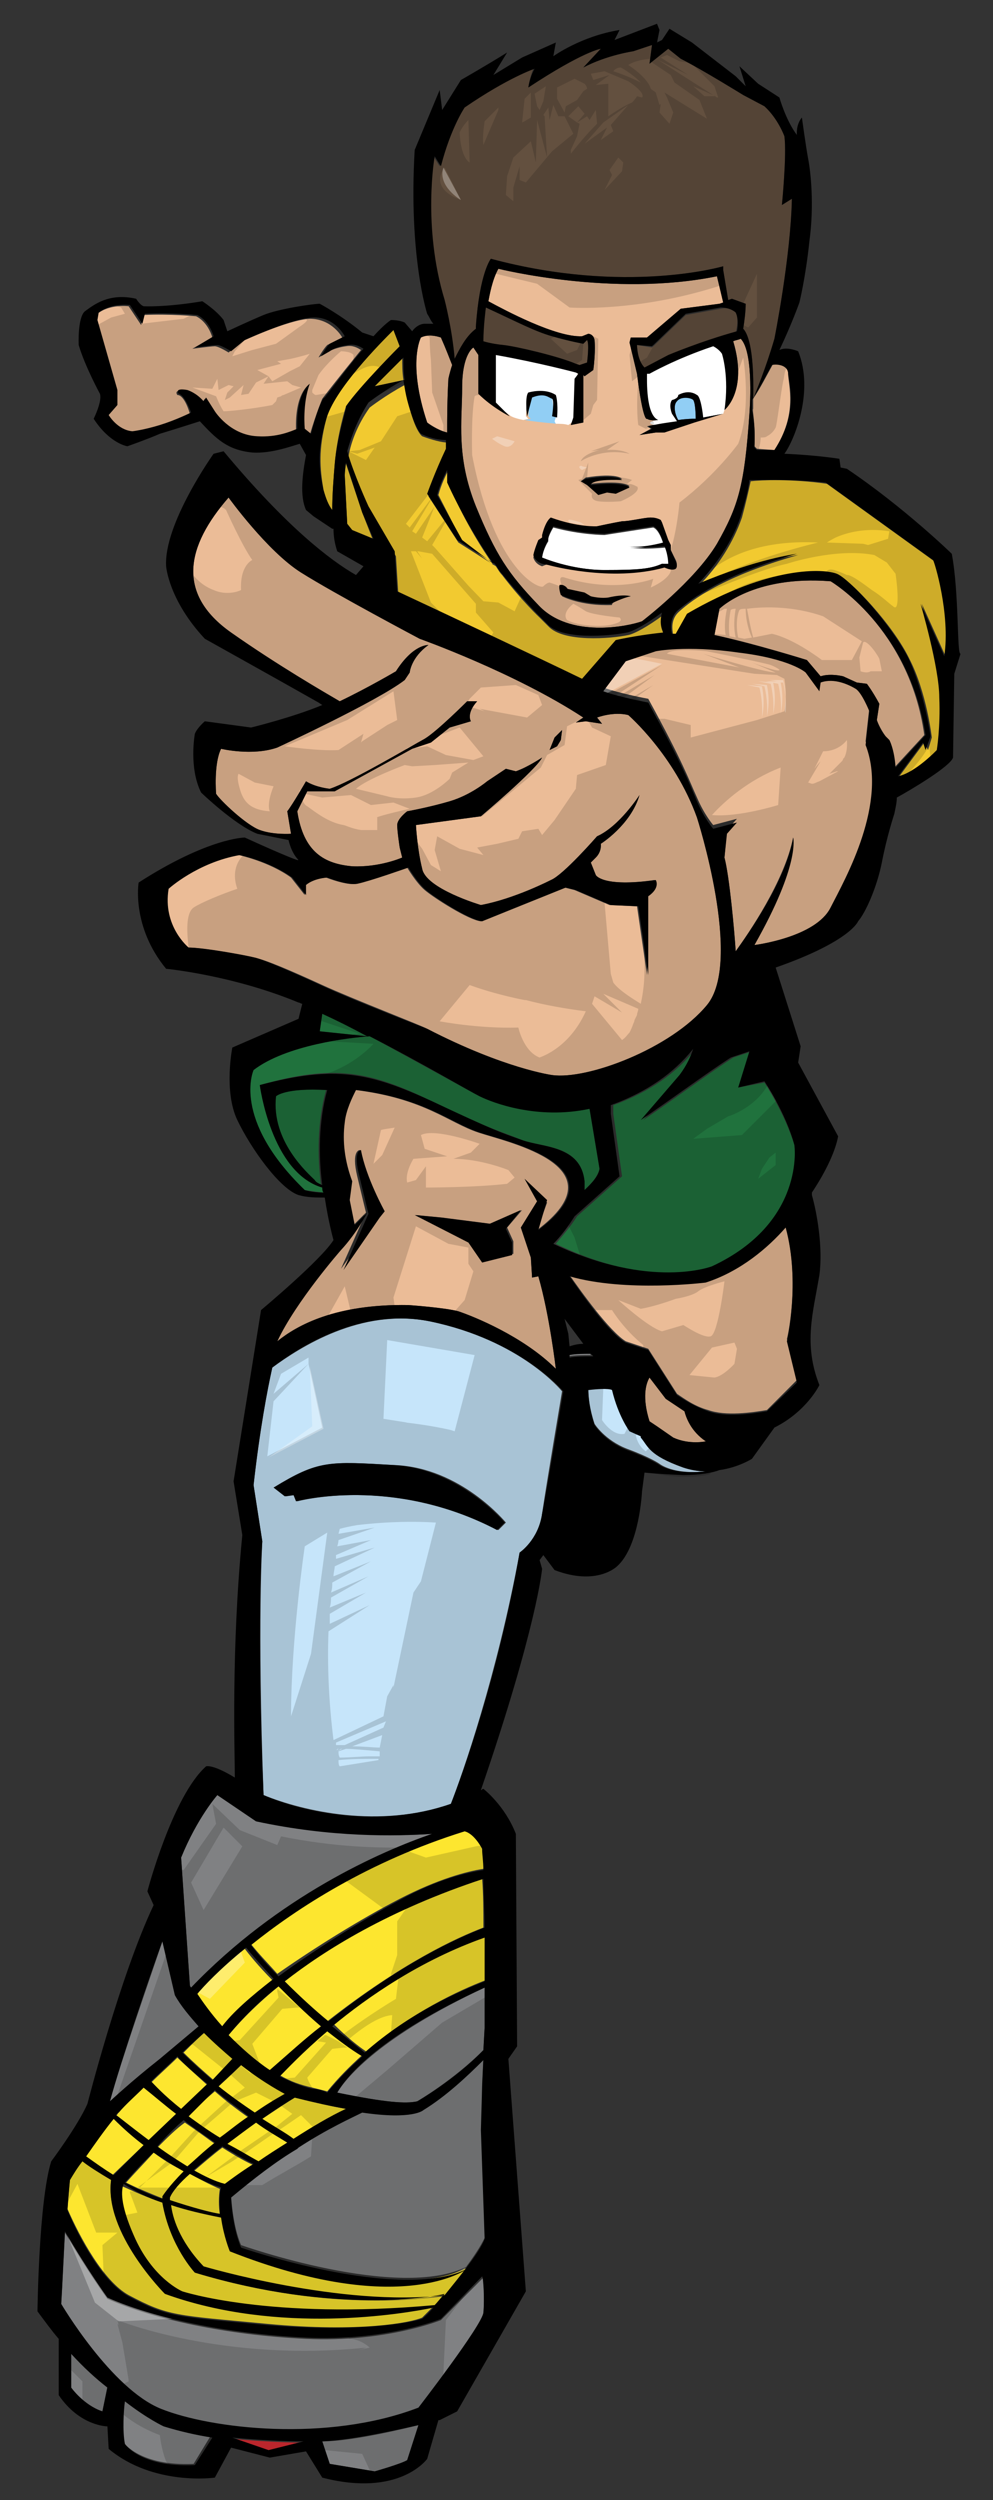 <?xml version="1.0" encoding="utf-8"?>
<!-- Generator: Adobe Illustrator 17.0.0, SVG Export Plug-In . SVG Version: 6.00 Build 0)  -->
<!DOCTYPE svg PUBLIC "-//W3C//DTD SVG 1.1//EN" "http://www.w3.org/Graphics/SVG/1.1/DTD/svg11.dtd">
<svg version="1.1" id="layer_1" xmlns="http://www.w3.org/2000/svg" xmlns:xlink="http://www.w3.org/1999/xlink" x="0px" y="0px"
	 width="79.5px" height="200px" viewBox="0 0 79.5 200" enable-background="new 0 0 79.5 200" xml:space="preserve">
<rect x="0" y="0" width="79.5" height="200" fill="#333333" stroke="none"/>
<path id="color10" fill="#63503F" d="M35.5,24.2c-1.8-6.1-0.8-11.7-0.8-11.7l0.5,0.8c0.8-3.1,1.9-4.7,1.9-4.7
	c3.5-2.4,5.6-3.1,5.6-3.1C42.4,6.2,42.3,7,42.3,7c4.4-2.9,5.8-3.1,5.8-3.1l-1.4,1.5c1.9-1,4-1.3,4-1.3l1.5-0.5L52,5.1l1.5-1.2l1,0.8
	c1.6,0.8,5,2.9,5,2.9l1.7,0.9c1.1,1,1.6,2.4,1.6,2.4c0.2,1.5-0.2,5.5-0.2,5.5l0.8-0.5C63.3,20.6,62,27.1,62,27.1
	c-0.7,2.4-1.5,4.3-1.7,4.8c0.1-4.2-0.5-5.3-0.8-5.6c0.1-0.6,0.2-1.4,0.2-2l-1.1-0.4l-0.3,0.1l-0.4-2.4v-0.3c0,0-7.8,2.3-18.6-0.6
	c0,0-0.9,1.1-1.2,5.4l0-0.1c0,0.1,0,0.2,0,0.3c-0.8,0.6-1.3,1.6-1.7,2.4C36.2,26.5,35.5,24.2,35.5,24.2z M58.9,25
	c0,0-0.4-0.5-1.2-0.3l-2.8,0.5l-2.7,2.6L51,27.6c0,0,0,1.2,0.5,1.9l1.9-1c0,0,2.6-1.1,5.5-1.9C58.9,26.6,59.2,25.6,58.9,25z
	 M47,27.2c0.2,0.3,0,1.8,0,1.8l-0.6,0.2l-0.3-0.1c-1.4-0.6-4.8-1.4-5.8-1.5c-1-0.1-1.6-0.3-1.6-0.3c-0.1-1.3,0.2-2.7,0.2-2.7
	c2.6,1.2,3.9,1.9,5.3,2.3c1.4,0.4,2.5,0.6,2.5,0.6L47,27.2z"/>
<path id="color9" fill="#C6E5FA" d="M34.4,105.7c-5.5-1.1-10.4,2.1-12.6,3.7c-0.4,1.8-1,5-1.5,9.4l0.7,4.5c0,0-0.4,6.5,0.1,20.3
	c3.2,1.3,9.3,2.7,15,0.7c0.9-2.3,3.7-10.3,5.5-20.1c0,0,1.5-1,1.8-3.1c0.3-2.1,1.6-9.8,1.6-9.8S41.7,107.2,34.4,105.7z M39.9,122.4
	c-8.4-4.4-16.1-2.3-16.1-2.3l-0.2-0.5l-0.7,0.1l-0.9-0.7c3.6-2.2,4.4-2.1,9.6-1.8c5.3,0.2,8.9,4.6,8.9,4.6L39.9,122.4z M56.5,117.7
	c-2.6,0.3-3.7-0.6-3.7-0.6s-0.7-0.5-2.6-1.2c-1.8-0.7-2.6-2-2.6-2c-0.4-1.2-0.5-2.2-0.5-2.8c1.7-0.2,1.9,0,1.9,0
	c0.5,2.1,1.4,3.3,1.4,3.3l0.9,0.4c0,0.1,0,0.1,0,0.1c0.6,0.7,0.6,1.4,3.4,2.4C55.3,117.6,55.9,117.7,56.5,117.7z"/>
<path id="color8" fill="#F2CA30" d="M35.1,39.6c0.2-0.8,0.6-1.6,0.8-2c0,0.7,0,1,0,1c0.8,2.1,2.2,4.6,3.6,6.6l-2.5-1.9L35.1,39.6z
	 M30,30.9l2.3-0.5c-0.1-0.6-0.1-1.2-0.1-1.8L30,30.9z M32,27.7l-0.5-1.3c-1,1-4.8,4.8-5.4,7.2c-0.6,2.4-0.5,3.8-0.2,5.6
	c0.2,0.7,0.4,1.3,0.7,1.6c0-1.2,0.1-2.5,0.2-3.7c0.2-2.4,0.9-4.6,0.9-4.6C28.8,30.9,32,27.7,32,27.7z M53.1,49.2
	c-1.2,0.9-2.3,1.5-2.8,1.6c-1.4,0.3-5.2,0.6-6.4-0.7l-0.7-0.7c0,0-1.4-1.3-3-3.4c-0.2-0.2-0.3-0.4-0.5-0.7l-3-1.9l-2.4-3.7
	c0,0,0.6-1.7,1.5-3.6c0-0.2,0-0.5,0-0.7c-0.4,0-1.2-0.2-2-0.5c0,0-0.6-0.4-1.1-2.7c-0.1-0.4-0.2-0.9-0.3-1.4
	c-1.5,0.8-2.8,1.8-2.8,1.8c-1,1.4-1.5,2.8-1.7,3.9c0.6,1.8,1.7,4.4,1.7,4.4l2.1,3.6l0.2,3.2c2.8,1.3,11.5,5.4,14.8,7l2.7-3.1
	c1.4-0.3,2.8-0.5,3.8-0.6C52.9,50.2,53,49.6,53.1,49.2z M27.7,37.1c-0.1,0.6-0.1,1-0.1,1l0.2,3.9l0.4,0.5l1.7,0.8L29,41L27.7,37.1z
	 M74.8,44.9l-4.3-3.1l-4.3-3.1c-2.8-0.4-5.3-0.3-6.1-0.2c-0.2,0.9-0.4,1.8-0.7,2.9c-0.7,2-1.9,3.9-3.4,5.4c4.7-2,7.9-2.4,7.9-2.4
	c-6,1.7-8.5,3.6-9.5,4.5c-0.7,0.6-0.6,1.4-0.5,1.9c0.1,0,0.2,0,0.3,0l0.9-1.6c6.7-3.9,11-3.6,12-3.2c1,0.4,4.4,4,5.7,6.7
	c1.4,2.7,1.8,6.3,1.8,6.3L74.3,60L74,59.4l-2,2.7c1.4-0.4,3.1-2.1,3.1-2.1s0.2-1.8,0.2-4.2c-0.1-2.4-1.5-7.5-1.5-7.5l1.9,4.2
	C76.1,49.1,74.8,44.9,74.8,44.9z"/>
<path id="color7" fill="#EBBC97" d="M34.2,33.8C32.6,29,33.7,27,33.7,27c0.6-0.3,1.3-0.1,1.6,0c0.4,0.9,0.7,1.7,0.9,2.2
	c-0.2,0.6-0.3,1.1-0.3,1.1c-0.1,1.7-0.1,3.2-0.1,4.3C35,34.4,34.2,33.8,34.2,33.8z M60.4,35.7l0.2,0.2L62,36
	c1.9-2.9,1.1-5.2,1.1-6.1c0-0.7-0.9-0.8-1.2-0.8c-0.5,0.9-1,1.9-1.6,2.8c0,0.2,0,0.5,0,0.8C60.2,32.8,60.5,33.8,60.4,35.7z
	 M43.8,96.2L42,94.3l1,1.8l-1.3,2.1l0.8,2.4l0.1,1.6l0.5-0.1c0.9,3.1,1.4,7.4,1.4,7.4c-2.6-2.6-6.6-4.2-7.8-4.6
	c-1.1-0.3-4-0.5-4-0.5c-5.8-0.1-8.9,1.6-10.5,2.9c1.4-3.3,5-7.3,5-7.3c1.3-1.4,2.1-3,2.1-3l-2,4.5l3-4.1l0.4-0.5
	c0,0-1.5-2.7-1.9-4.9c0,0-0.7,0-0.2,2.1c0.5,2.1,0.7,2.9,0.7,2.9l-1,1l-0.4-2l0.2-1.5c-0.6-1.6-0.8-3.2-0.6-4.7c0.1-1,0.6-2,0.9-2.6
	c0,0,0.1,0,0.1,0c5.5,0.7,7.4,2.6,9.8,3.4c2.4,0.8,11.5,2.7,4.7,7.8L43.8,96.2z M41.8,96.8l-2.5,1.1l-3.9-0.5l-2.1-0.2l4.3,2.2
	l1.1,1.5l2.4-0.6v-1l-0.5-1.1L41.8,96.8z M25.8,78.8c-2.4-1.1-4.7-2.1-5.5-2.2c-0.8-0.2-4.1-0.8-5.3-0.8c0,0-2.1-1.7-1.6-4.7
	c0,0,2.3-2.1,5.7-2.7c0,0,2.4,0.5,4.2,1.8l1.1,1.4v-0.8c0,0,0.5-0.5,1.7-0.6c0.8,0.3,1.8,0.6,2.4,0.5c1-0.2,4.1-1.3,4.1-1.3
	s0.7,1.2,1.4,1.8c0.7,0.6,3.5,2.4,4.5,2.5c0,0,4.7-1.9,6.7-2.7l0.8,0.2l2.8,1.2l2.2,0.1l0.8,5.5v-6.3c1-0.7,0.6-1.3,0.6-1.3
	C48.2,71,47.7,70,47.7,70l-0.4-1c0.2-0.2,0.3-0.3,0.4-0.4c0.5-0.5,0.4-1.1,0.4-1.1s2.4-1.5,3.1-3.9c0,0-1.6,2.5-3.4,3.3
	c0,0-2.7,3.1-3.7,3.5c0,0-2.9,1.5-5.6,2c0,0-4.4-1.3-4.7-2.9c-0.4-1.6-0.5-3.5-0.5-3.5l5.2-0.7c0,0,4.4-3.7,4.9-4.7
	c0,0-1.2,0.8-2.1,1.1l-0.8-0.2l-1.5,1c0,0-1.3,1.1-3,1.6c-1.7,0.5-3.4,0.8-3.4,0.8s-0.8,0.6-0.8,1.1c0,0.5,0.2,1.8,0.2,1.8l0.2,0.8
	c0,0-1.8,0.8-4,0.7c-2.2-0.2-3.9-1.1-4.4-4.4l0.8-1.6h2.2l6.2-3.4l1.5-0.5l1.5-1.2l1.7-0.5c0,0-0.4-0.6,0.5-1.6h-0.8
	c0,0-2.4,2.4-3.4,3c-1.1,0.6-6,3.5-7.6,4c0,0-1.1-0.1-1.9-0.6c0,0-1.1,1.9-1.5,2.4l0.3,1.8c0,0-1.4,0.1-2.5-0.3
	c-1.1-0.4-3.2-2.4-3.5-2.9c0,0-0.2-2.4,0.4-3.6c0,0,2.5,0.6,4.5-0.1c0,0,8-3.7,10.2-5.4l0.4-0.6c0,0,0.1-1.2,1.5-2.2
	c0,0-1.2-0.1-2.6,2.1c0,0-2.2,1.3-4.5,2.4c-1.2-0.7-5-2.9-8.7-5.5c-4.4-3.1-3.6-6.9-0.2-10.8c0,0,3.1,4.3,5.8,6
	c2.7,1.7,9.5,5.3,9.5,5.3s7.6,2.7,13.1,6.3l-0.6,0.4l0.8-0.1l1.3,0.2l-0.4-0.5c0,0,1.3-0.5,2.5-0.2c0,0,3.7,3.2,5.5,8.2
	c0,0,3.7,11.5,0.8,15c-2.9,3.5-9.6,6-12.4,5.6c0,0-3.8-0.5-10-3.7C33.9,82.1,28.2,79.9,25.8,78.8z M45,58.4L44.4,59L44,60l0.6-0.3
	l0.3-0.5L45,58.4z M38.1,40.5c-1.6-4-1.1-6.8-1.1-9.5c0-2.7,0.9-3.2,0.9-3.2l0.4,0.6v3.1c1.1,1.1,2.5,1.8,2.5,1.8l-1.1-1.1v-3.8
	c3.4,0.6,6.4,1.4,6.4,1.4l0.2,0.1L46,30.3l-0.1,3.1L45.7,34l1-0.2l0-3.8l0.1,0.1l0.7-0.5c0.2-1.5,0.1-2.4,0.1-2.4
	c-0.1-0.5-0.5-0.5-0.5-0.5l-0.5,0.2c-2.1,0.1-6.2-2.1-7.5-2.8c0.1-0.5,0.3-1.7,0.8-2.6c0,0,9.2,2.3,17.5,0.6l0.5,2.1l-0.3,0.1
	l-3.1,0.4l-2.7,2.3L50.5,27l-0.1,0.4l0.6,2.5c0.5,4,0.8,3.6,0.8,3.6c0.3,0.2,0.9,0.1,0.9,0.1c-1-0.4-0.9-3.2-0.9-3.7H52
	c0,0,2.1-1.2,5.1-2.2c0.2,0.1,0.5,0.3,0.7,0.6c0,0,0.6,1.8,0.2,4.5c0,0,1.9-1.5,0.7-5.5c0.2-0.1,0.4-0.1,0.6-0.2
	c1.1,1.1,0.7,6,0.7,6c-0.4,5.8-0.9,7.4-2.6,10.4c-1.8,3-6,6.2-6,6.2c-1.1,0.4-5.8,1.4-8.3-1.3C40.7,45.9,39.7,44.4,38.1,40.5z
	 M50.5,47.7c0,0-0.5-0.1-1.7,0.2c0,0-0.6,0.1-1.4-0.1l-0.5-0.3l-1.4-0.3c0,0-0.2-0.5-0.6-0.3c0,0-0.1,0.2,0.1,0.8c0,0,1.5,0.8,4,0.7
	C48.9,48.2,49.9,47.7,50.5,47.7z M51.2,34.8l1.3-0.2h0.6l2.4-0.8l2.3-0.7l-1.6,0.3c-0.2-1.8-0.5-1.8-0.5-1.8c-0.7-0.5-1.5,0-1.5,0
	c0,0.3-0.5,0.4-0.5,0.4c-0.3,0.4,0,1.1,0,1.1l0.4,0.6c-0.7,0.1-1.5,0.2-2.3,0.4l0.3,0.2L51.2,34.8z M46.5,38.5l0.5,0.3l0.9,0.7
	l0.7-0.2l0.7,0.1l1.1-0.5c0,0-0.3-0.5-3.1-0.2c0,0-0.1-0.4,2.5-0.4c0,0-0.4-0.5-2.9-0.1L46.5,38.5z M44.1,41.6c0,0-0.4,0.2-0.7,1.4
	v0.2l-0.3,0.2c0,0-0.3,0.7-0.4,1.2c0,0,0.1,0.5,0.7,0.7l0.5-0.2c0,0,5,1.4,9.3,0.2c0,0,0.6,0.3,0.9,0.1c0.2-0.2,0-0.6,0-0.6L53.7,44
	v-0.4l-0.2-0.4l-0.5-1.4l-0.1-0.2c0,0-0.3-0.2-0.8-0.2c-0.5,0-1.7,0.3-2.3,0.3c-0.6,0.1-2,0.4-2,0.4S46.3,42.3,44.1,41.6z
	 M42.2,33.3l0.4-1.5c1-0.4,1.3,0,1.5,0.1c0.2,0.1,0,1.4,0,1.4l0.4,0.1c0.1-1.3-0.1-1.8-0.1-1.8c-1-0.6-2.2-0.2-2.2-0.2
	C42,31.7,42.2,33.3,42.2,33.3z M14.2,31.6c0,0-0.4-0.5,0.7-0.3c0,0,0.6,0.2,1.3,0.9l0.2-0.3l0.7,1.1c0,0,1.2,1.9,3.4,2
	c1.6,0,2.7-0.4,3.2-0.6c-0.1-2.9,1-3.6,1-3.6c-0.5,1.6-0.4,3.6-0.4,3.6l0.5,0.4c0.5-1.7,1-2.9,1-2.9c1.3-1.7,2.3-2.9,3.1-3.9
	c-0.3-0.2-0.7-0.4-1.2-0.3c0,0-0.9,0.1-1.5,0.5l-0.7,0.4c0,0,0.4-0.7,0.7-1l1.2-0.6c0,0-0.8-1.5-2.6-1.5c-1.8,0.1-5.4,1.8-5.4,1.8
	l-1.1,0.9c0,0-0.8-0.5-1.1-0.5s-1.8,0.2-1.8,0.2L17,27c0,0-0.3-1.2-1.3-1.7c0,0-2.1-0.2-4.2-0.1L11.3,26l-1-1.5c0,0-1.5-0.2-2.5,0.6
	l-0.1,0.6l1.6,5.6v1.2l-0.7,0.8c0,0,0.7,1.2,1.9,1.3c0,0,0.9-0.2,2.2-0.5c1.3-0.4,2.5-1,2.5-1S14.8,31.6,14.2,31.6z M66.5,46.5
	c-6.2-0.5-8.9,2.2-8.9,2.2l-0.4,2.1c3.3,0.7,7.4,2,7.4,2l1.1,1.3c0.3-0.1,0.9-0.2,1.8,0l1.1,0.5l0.8,0.1c0,0,0.4,0.5,1,1.6l-0.2,1.3
	c0,0,0.2,0.6,0.7,1.3l0.3,0.3c0,0,0.4,0.7,0.4,2.2l2.4-2.6C72.8,50.2,66.5,46.5,66.5,46.5z M62.9,98.1c-1.4,1.6-3.6,3.5-6.4,4.4
	c0,0-6.4,0.9-10.9-0.5c0.9,1.3,3.2,4.5,4.5,5.3l1.8,0.6l2.3,3.6c0.6,0.4,1.4,1,2.5,1.3c1.4,0.5,3.5,0.2,4.7,0l2.4-2.4l-0.8-3.3
	C63,107.2,64.1,102.6,62.9,98.1z M69.6,56.6c0,0-0.5-1.5-1.1-1.8c-0.5-0.3-1.7-0.8-2.8-0.5l-0.1,0.7l-1.1-1.5c0,0-1.2-1.1-5.4-1.6
	c-4.2-0.5-6.6-0.1-6.6-0.1l-2.4,0.8l-1.8,2.4c0,0,0,0,0,0c1.4,0.5,3.6,0.9,3.6,0.9c2.8,5.1,3.3,6.6,3.9,7.9c0.6,1.4,1.3,2.2,1.3,2.2
	l1.9-0.5l-0.8,0.9L58,68.6c0.4,1.5,0.8,5.9,0.9,7.5c1-1.4,3.9-5.6,4.6-9.1c0,0,0.5,2.1-3.1,8.6c0,0,4.9-0.6,6.1-3
	c1.2-2.4,4.7-8.4,2.8-13.3L69.6,56.6z M54.8,112.9l-1.5-1l-1.3-1.7c-0.3,0.5-0.6,1.6,0,3.5l0.6,0.4l1.3,0.9c1.3,0.6,2.7,0.3,2.7,0.3
	C55.3,114.6,54.9,113.3,54.8,112.9z"/>
<path id="color6" fill="#20723D" d="M29.4,82.9l-3.8-0.4l0.2-1.4C26.9,81.6,28.1,82.2,29.4,82.9z M46.8,94.5c0,0.2,0,0.5,0,0.7
	c0.3-0.3,1-0.9,1.2-1.7l-0.8-4.8c-4.2,0.8-7.8-0.6-8.8-1c-0.8-0.4-4.7-2.6-8.8-4.8c-1.6,0.1-6.7,0.7-9.3,2.7c0,0-1.8,4,4.1,9.6
	c0,0,0.6,0.1,1.5,0.2c0-0.1,0-0.3-0.1-0.4c-4.1-1.2-5-8.2-5-8.2c6-1.7,8.8-1.1,13.8,1.3c5,2.4,5.5,2.4,7.2,3.1
	C43.5,91.8,46.5,91.6,46.8,94.5z M22,87.7c-0.4,3.6,2.6,6.2,3.1,6.7c0.2,0.2,0.4,0.3,0.6,0.4c-0.3-2.3-0.3-5,0.4-7.6
	C22.8,87,22,87.7,22,87.7z M63.6,91.6c-0.8-2.6-2.4-5-2.4-5L59.1,87l1.1-2.9l-1.5,0.5c-2,1.3-4.7,3.3-7.2,5l3.1-3.6
	c0.6-0.8,1-1.5,1.1-2.1c-1.6,2-3.7,3.4-6.3,4.4c-0.1,0-0.2,0.1-0.3,0.1v0.7l0.7,5l-3.6,3.2c-0.5,0.8-1.2,1.6-1.7,2.2
	c7.8,3.8,12.7,1.8,12.7,1.8C64.6,97.8,63.6,91.6,63.6,91.6z"/>
<path id="color5" fill="#808183" d="M34.6,146.7c-4.1,1.4-12.3,5-19.3,12.3c-0.1-0.1-0.1-0.2-0.1-0.2l-0.7-10.2c1.3-3.2,2.9-5,2.9-5
	l3.1,2.1C26.5,146.9,31.7,146.9,34.6,146.7z M38.8,159c-8.3,3.9-11,7.1-11.8,8.4c3.9,0.8,5.5,0.9,6.4,0.7c0,0,2.9-1.7,5.3-4.1
	l0.1-1.8C38.8,162.2,38.8,160.9,38.8,159z M47.2,108.2c-0.6,0-1.2,0.1-1.7,0.1l0,0.2c0.5-0.1,1.2-0.1,1.8-0.1L47.2,108.2z
	 M38.6,166.7l0.1-2.1c-1.3,1.3-3,2.9-4.8,4c0,0-0.8,0.8-4.9,0.2c-0.9,0.4-2.8,1.4-5.1,2.8l-0.1,0.1c0,0,0,0,0,0
	c-1.7,1.1-3.5,2.4-5.3,3.9c0,0,0.1,2.4,0.8,4c0,0,12.7,4.5,18.1,1.7c0,0-5.3,4-19-1.4c0,0-0.5-1.2-0.7-2.7c-1.5-0.2-2.8-0.6-4-1
	c0.1,0.9,0.6,2.8,2.6,4.9c0,0,11.1,3.3,19.3,2.3c1.3-1.4,2.8-3.4,3.3-4.6l-0.3-8.7L38.6,166.7z M14,159.6l-1-4.3
	c-0.9,2.7-3.3,9.5-4.2,12.8c0,0,1.7-1.5,4-3.4l3.1-2.6C15.2,161.3,14.5,160.5,14,159.6z M38.7,182.2c0,0,0.1,1.8,0,2.9
	c-0.1,1-5.2,7.6-5.2,7.6c-7.3,2.8-16.6,1.7-20.6,0.1c-4-1.6-8-8.4-8-8.4c0.1-1.7,0.2-3.9,0.3-5.8c1.8,3.1,3.4,5.3,3.4,5.3
	c3.6,1.6,9.5,2.9,15.9,3.2c6.4,0.3,10.8-1.5,10.8-1.5L38.7,182.2z M5.7,188.3v2.7c0,0,1,1.5,2.5,1.9l0.4-2
	C7.7,190.2,6.7,189.3,5.7,188.3z M9.9,192c-0.1,0.7-0.2,2.5,0,3.4c0,0,1.3,1.9,5.6,1.7l1.4-2.3c-1.3-0.2-2.7-0.5-3.9-0.9
	C13.1,194,11.8,193.4,9.9,192z M25.8,195.3l0.6,1.8l3.6,0.6c0,0,2.2-0.6,2.6-0.9l0.9-2.8C32.7,194.2,28.3,195.3,25.8,195.3z"/>
<path id="color4" fill="#BB262C" d="M18.7,195.1c2.1,0.2,4.2,0.3,5.7,0.3l-2.9,0.7L18.7,195.1z"/>
<path id="color2" fill="#FDE62F" d="M17.6,175.1c-0.1,0.7-0.1,1.4,0,2c-0.7-0.1-2.2-0.5-4-1.1c0-0.1,0-0.2,0-0.2
	c0.2-0.5,0.8-1.2,1.6-1.9C16.3,174.5,17.1,174.9,17.6,175.1L17.6,175.1z M15.1,169.3c0.7,0.6,1.5,1.2,2.5,1.8
	c0.7-0.6,1.5-1.1,2.3-1.7c-1-0.7-1.9-1.4-2.7-2.1C16.6,167.8,15.8,168.5,15.1,169.3z M12.3,172.2c-0.7,0.8-1.5,1.6-2.2,2.4
	c1,0.5,2,0.9,3,1.3c0-0.1,0-0.1,0-0.2c0,0,0.6-0.8,1.7-2C13.9,173.3,13.1,172.8,12.3,172.2z M12.6,171.8c0.7,0.5,1.6,1.1,2.4,1.6
	c0.6-0.6,1.3-1.2,2.2-1.9c-0.7-0.5-1.5-1.1-2.4-1.7C14.1,170.3,13.4,171,12.6,171.8z M15.6,181.8c0,0-2-2.2-2.6-5.6
	c-1.2-0.4-2.3-0.9-3.2-1.3c-0.1,0.5-0.3,1.6,0.8,4.1c1.5,3.4,3.9,4.5,3.9,4.5s6.9,2.2,20.2,1.1c0.3-0.3,0.5-0.6,0.8-0.9
	C34.9,183.7,26.8,185.2,15.6,181.8z M14.1,169.1c-0.8-0.6-1.6-1.3-2.6-2.1c-0.7,0.7-1.4,1.3-2,2c-0.1,0.1-0.1,0.2-0.2,0.2
	c0.4,0.3,1.4,1.1,2.6,2L14.1,169.1z M20.4,169c0.8-0.5,1.6-1,2.4-1.5c0,0-1.6-0.9-3.5-2.3c-0.3,0.3-0.9,0.9-1.8,1.7
	C18.5,167.7,19.5,168.4,20.4,169z M14.5,168.8l2.1-2c-1.1-1-2-1.8-2.4-2.2c-0.6,0.6-1.4,1.3-2.1,2C12.3,166.8,13.1,167.6,14.5,168.8
	z M18.7,164.7c-0.8-0.6-1.6-1.3-2.3-2.1c-0.3,0.2-0.9,0.8-1.7,1.6c0.8,0.8,1.6,1.5,2.4,2.2L18.7,164.7z M20.3,173.2
	c-0.5-0.2-1.4-0.7-2.5-1.4c-0.8,0.6-1.6,1.3-2.3,1.9c0.8,0.5,1.7,0.9,2.4,1.2C18.4,174.5,19.3,173.9,20.3,173.2z M26.2,161.7
	c6-4.7,10.4-6.7,12.5-7.5c0-1.3,0-2.7-0.1-3.9c-7.6,2.5-12.7,5.7-15.9,8.2C23.9,159.7,25.2,160.8,26.2,161.7z M29.3,164.1
	c3.6-3.1,7.5-4.9,9.6-5.7c0-1.1,0-2.3,0-3.6c-5,1.9-9.2,4.8-12.2,7.1C27.8,163,28.7,163.7,29.3,164.1z M32,151.9
	c3.1-1.6,5.4-2.2,6.7-2.4c0-0.6,0-1.2-0.1-1.7c0,0-0.6-1.2-1.5-1.5c-7.7,2.3-13.5,6.1-17.1,9.1c0.7,0.9,1.5,1.7,2.2,2.5
	C25.2,155.8,28.9,153.5,32,151.9z M11.5,171.6c-0.8-0.6-1.6-1.3-2.4-2.1c-0.8,1-1.6,1.9-2.3,3c0.7,0.6,1.4,1.1,2.2,1.5L11.5,171.6z
	 M23,171.4c-0.8-0.5-1.7-1-2.5-1.6c-0.7,0.5-1.5,1.1-2.3,1.7c0.8,0.5,1.6,1,2.5,1.4C21.5,172.4,22.2,171.9,23,171.4z M27.7,168.7
	c-1.2-0.2-2.5-0.5-4.1-0.9c-0.5,0.3-1.4,0.9-2.6,1.7c1.1,0.7,2,1.3,2.5,1.6C24.9,170.2,26.4,169.3,27.7,168.7z M29,164.4
	c-1-0.6-1.9-1.3-2.8-2c-2,1.7-3.3,3.1-3.8,3.6c0.8,0.5,1.7,0.8,2.6,1c0.4,0.1,0.8,0.2,1.2,0.3C27.1,166.2,28,165.3,29,164.4z
	 M21.8,158.4c-1.1-1.1-1.9-2.1-2.2-2.5c-2.1,1.7-3.4,3.1-3.9,3.7c0.4,0.6,1.1,1.6,2,2.6C18.6,161,20.1,159.7,21.8,158.4z
	 M25.7,162.1c-1.3-1.1-2.4-2.2-3.4-3.2c-2.2,1.8-3.5,3.3-4,3.9c0.9,1,2,2,3.3,2.8C23.1,164.3,24.4,163.1,25.7,162.1z M13.2,183.4
	c0,0-4.9-4.9-4.3-9.1c-1-0.6-1.8-1.1-2.3-1.5c-0.3,0.5-0.7,1-1,1.5c0,0-0.1,1-0.2,2.4c1,2.3,2.9,5.8,4.9,6.9
	c3.2,1.7,3.7,1.6,11.1,2.3c7.4,0.7,11.5-0.1,12.4-0.5c0,0,0.4-0.4,0.9-0.9C32.3,185,22.3,186.7,13.2,183.4z M18.4,177.9l-0.8-0.8
	c0,0-1.7-0.1-4.3-1.1c0,0,0.6,3.8,2.6,5.6c0,0,11.6,3.5,19.7,2l1-0.6l1-1.3l0.1-0.5l-0.3,0.2c0,0-3,2-11.2,0.6l-7.5-2.1l-0.4-1.8
	L18.4,177.9z"/>
<path id="color1" fill="#91CEF4" d="M55.7,33.5l-0.2,0c0,0-0.5,0-1.2,0.1c-0.3-0.5-0.4-1.2-0.1-1.6c0.3-0.4,1.1-0.3,1.3-0.1
	C55.7,32.2,55.7,33.5,55.7,33.5C55.7,33.5,55.7,33.5,55.7,33.5z M44.6,33.4l-0.2-0.8l-0.1-0.8c0,0,0.1-0.2,0-0.2
	c-0.1,0-1.1-0.3-1.9,0.1l-0.1,1.6l0.2,0.2L42,33.6l0,0c0.6,0.1,1.4,0.2,2.6,0.3l-0.1-0.2L44.6,33.4z"/>
<path id="fill" fill="#FFFFFF" d="M53.3,43.8c0.3,0.7,0.3,1.4,0.3,1.4L53,45.1c-0.9,0.4-1.8,0.5-4.6,0.5c-2.7,0-5-1-5-1
	c0.1-0.7,0.5-1.3,0.5-1.3c-0.1-0.3,0.4-1.1,0.4-1.1c2.2,0.6,4.1,0.6,4.1,0.6c1.9-0.3,3.9-0.6,3.9-0.6c0.5,0.2,0.8,1.3,0.8,1.3
	c-1.9,0.5-2.8,0.3-2.8,0.3C51.5,44,53.3,43.8,53.3,43.8z M44.2,31.6c0.1,0,0,0.2,0,0.2l0.1,0.8l0.2,0.8l-0.1,0.3l0.1,0.2
	c0.3,0,0.7,0,1,0.1l0.4-0.3l0.2-2.9l0.2-1.2L39.3,28l-0.2,1.3l0.1,2.7l0.6,0.5l1,0.7c0,0,0.1,0.2,1.1,0.4l0,0l0.4-0.1l-0.2-0.2
	l0.1-1.6C43.1,31.3,44.2,31.6,44.2,31.6z M57.2,27.4l-5.8,2.3l-0.1,1.4l0.6,2.2c0,0,0.2,0.3,0.7,0.3c0,0-1.1,0.2-0.2,0.4
	c0.9,0.2,1.9-0.3,1.9-0.3s-1-1.2,0.2-2l0.7-0.1l0.5,0.3l0.3,1.6l0.3-0.1l1.6-0.3l0.1-0.3l0.5-1.3C58.5,31.4,59.2,27.3,57.2,27.4z"/>
<path id="shadow" opacity="0.15" d="M51,28.5l0.3,1.1l0.2,0.3l0,0c0,0,0.2,1.9,0.5,3c0,0.1,0.1,0.2,0.1,0.3c0,0.1,0.1,0.2,0.1,0.2
	c0,0.1,0.1,0.3,0.1,0.3c0.1,0.3,0.2,0.4,0.2,0.4l-0.2-0.2L52,34.2l-0.3,0.1L51.1,34c0,0-0.2-1.3,0-3.5c0-0.1,0-0.3,0-0.4l-0.1,0.1
	l-0.4,0.3l-0.2-2.1l0.1-0.4l0-0.2L51,28.5z M7.5,26.1L7.8,26l1.1-0.6l1.1-0.3l-0.3-0.5l-0.3-0.1l-0.5-0.3l1-0.2l0.7,0.3l0.2,0.7
	l0.5,0.8l0,0.1l3.4-0.4c0,0,0.2-0.1,0.4-0.2c0.2-0.1,0.6-0.2,0.9-0.2c0.6,0.1,1.5,0.9,1.5,1.4c0,0.2-0.1,0.3-0.2,0.5l0,0.1l0.5,0
	l0.9-0.3c0,0,2.6-1.1,1.9-0.6c-0.3,0.2-0.7,0.6-1,1c-0.3,0.3-0.6,0.7-0.8,0.9l-0.2,0.4l0,0l1.6-0.5l1.9-0.5l1.8-1.3
	c0.6-0.4,0.8-0.6,0.6-0.7c-0.3-0.3-2.9,0.5-2.9,0.5l1.8-0.8c2.1-0.7,4,1.1,4,1.1s0.3,0.9,0.7,1c0.4,0.1,0.9,0.1,0.9,0.1l0.8,0.3
	l-0.1,0.2l0,0l0.1-0.2l1.7-1.8c0,0,0.8,0.3,1,1.5c0.2,1.1,0.2,3.1,0.2,3.1l-3.4,1.5l0.6-1.1l1-1.1c0,0-0.1-0.2-0.3-0.3
	c-0.3-0.2-0.8-0.4-1.6,0c-0.2,0.1-0.4,0.2-0.7,0.4l1.2-1.5L29,28.5L28,29.7l0.2-0.7c0.1-0.2,0.1-0.3,0.1-0.4c0,0,0-0.1,0-0.1
	c0,0,0,0,0-0.1c-0.2-0.3-1-0.3-1-0.3S26.2,29,25.5,30l-0.5,1.2c0,0,0,0.1,0,0.1c0,0.1,0,0.1,0,0.1c0.1,0.1,0.2,0.2,0.3,0.2l0.6-0.1
	l0.7-0.1c-0.2,0.2-0.4,0.5-0.5,0.7c-0.2,0.4-0.4,0.8-0.5,1.3c-0.4,1.1-0.5,2.1-0.5,2.1L25,35.5c-0.1,0.2-0.1,0.3-0.1,0.3l-0.4-0.7
	L24.4,35c-0.1,0-0.4,0-0.7,0c-1.2,0.5-2.3,0.6-3.1,0.5c-1.2,0.2-2.4-0.7-3.1-1.5c-0.8-0.4-1.7-0.8-1.7-0.8s-2.2,0.6-4,1.3
	c-0.5,0.2-1,0.3-1.5,0.2c-1.2,0-1.4-0.5-1.4-0.5l-0.2-0.1c-0.1,0-0.1,0-0.1,0c-0.1,0-0.2-0.1-0.3-0.2l-0.7-0.5l0.6-0.9L8.5,32
	l-0.5-2.8L7.8,28L8,27.8C6.8,27.9,7.5,26.1,7.5,26.1z M17.3,33.8L17.3,33.8c-0.4-0.5-0.6-0.8-0.6-0.8s0,0-0.2,0L17.3,33.8z M15.4,31
	l1.9,0.7c0.2,0.5,0.4,0.9,0.6,1.2c0.5,0,2.4-0.2,3.9-0.5c0.1-0.1,0.2-0.2,0.3-0.3l0.1-0.3l0.3-0.1c0.1-0.1,0.2-0.1,0.2-0.1l1.4-0.6
	l-0.7-0.2L23,30.5l-1.9,0.2l0.4-0.6l0.3,0.4l1.4-0.8l0.8-0.4l0.8-1c-0.6,0.2-1.5,0.4-1.5,0.4l-1.1,0.2l0.3,0.2l-1.9,0.5l0.9,0.5
	l-1,0.5l-0.6,0.9l-0.6,0.1l0.2-0.8l-1.1,1l-0.4,0.2l0.2-0.6l0.5-0.5l-0.4-0.1l-0.8,0.4l-0.1-0.9L17,31.1L15.4,31z M47.3,36.1L48,36
	c0,0-1.3,0.3-1.5,0.9c0,0,1.6-1.1,3.9-0.6c0,0-0.6-0.4-1.8-0.3l1-0.7L47.3,36.1z M46.7,27.5l0-0.4l-0.2,0.3L46.2,28l-0.8,0.3
	l-1.3-1.2l0.4-0.2l0.3-0.1l-4.7-1.9l-1.4-0.8l-0.2,2.3l-0.2,1l0.6,0.5l6.9,1.4l0.2-0.1l0.6-0.4L46.7,27.5z M46.6,33.7L46.6,33.7
	l0.7-0.6l0.2-0.7l0.3-0.4l0.1-4.9l-0.4-0.2l-0.2-0.1l0.1,1.6l-0.1,1l-0.7,0.6l-0.3,2.2l0.3,1.5L46.6,33.7z M76.3,52.4l-0.6,0.9
	l0.1,4.2l0,0.1l0,0.5l-0.1,0.4L75.3,60l-0.8,0.8l0-0.2l-0.1-0.9l0-0.1c0,0.1-0.1,0.1-0.1,0.2c-0.5,0.9-1.1,1.5-1.5,2
	c-0.7,0.8-1.2,1-1.2,1l0.3-1l-0.2,0.3l-1.1,3.3c0,0-0.1,0.2-0.2,0.5c-0.2,1.5-0.4,2.9-0.4,3.2c0,0.2-0.8,1.3-1.8,2.5
	c-0.2,0.4-0.4,0.8-0.6,1.1c-0.2,0.4-0.3,0.7-0.4,0.9c-0.1,0.2-0.4,0.4-0.9,0.7c-1.4,1.3-3.3,1.7-4.5,1.8c-0.7,0.2-1.2,0.4-1.2,0.4
	l-2.3,1.2l-0.1-1.8l-0.4,4l-1.3,1c-0.6,1-1.3,1.9-2.2,2.6c-7.7,6.1-17,2.6-23-0.8c-6-3.4-13.1-5.7-13.1-5.7l-3-0.8
	c0,0,0-0.2-0.1-0.4c-0.1-0.9-0.3-2.7,0.4-3.2c0.6-0.4,2.3-1.1,3.5-1.5c-0.5-1.4,0.1-2.3,0.4-2.6c0.1-0.1,0.2-0.2,0.2-0.2l4.6,1.3
	l0.5,0l0.1-0.8l-0.4-0.6l-0.8-1.2c-0.8,0-2.8-0.4-2.8-0.4c-0.8-0.4-1.6-1-2.3-1.5l0.1,0.1l-2-2c0,0-0.1-1.8-0.1-2
	c-0.1-0.2,0.2-2.6,0.2-2.6l0.4,0.1l0-0.2l2,0.8l4.8-1.5l3.3-1.2l-5-3.2l-3.4-1.9c0,0-0.6-0.5-1.1-0.9L17,50.3L16.7,50l-0.2-0.1
	l-0.1-0.1L15.7,49l-1.6-2.7c0,0,0.6-3.4,0.7-2.1c0,0.5,0.2,1,0.4,1.4c0.4,0.7,1.1,1.3,1.9,1.6c0.9,0.4,1.8,0.2,2.2,0
	c-0.1-2,0.9-2.4,0.9-2.4c-0.8-1.1-2.1-4-2.1-4c-0.3-0.3-0.6-0.3-1-0.1c-0.7,0.3-1.5,1.2-1.5,1.2v-0.4l0.7-1.2l1.8-2
	c0,0,2.1,3.7,5,6.2c0.6,0.5,1.3,1,2,1.4l0.1-0.1l7.2,3.6l0.6,0.4c0.7,0.3,1.4,0.7,2.2,1.1c4.8,2.5,11.3,5.1,13.1,5.3l-0.6-0.1
	l0.9-0.5l4.4-2.4l-3.8,2.5L49,55.7L48.7,56c0.2,0,0.3,0,0.4,0l0.6-0.4l2.7-1.6l-2.3,1.7l-0.5,0.4c0,0,0,0,0,0l0.7-0.1l0.3-0.2l1.7-1
	l-1.4,1L51.2,56l1.2,1.5l0.3,0l0.5,0l2.1,0.5V59l5.3-1.4l2.2-0.7c0.2-0.9,0.1-2,0-2.6L62.2,54l-1.8-0.1l-9.6-1.5l-1.1-0.2l1-0.4
	l2.4-0.6h3.4l0.2-0.5l0.4,0l1,0.1c-0.1-0.4-0.1-1.2,0.1-2.1c-0.1,0-0.2,0-0.2,0l-0.7,0.4l-0.6,0.3l-0.1-0.8c0.4-0.3,0.9-0.6,1.3-0.9
	c0.7-0.5,2.6-1.6,5.9-1.8c0.3,0,0.5,0,0.8,0c0.9-0.1,1.5-0.1,1.5-0.1c0.1-0.2,0.3-0.3,0.7-0.2c0.3,0.1,0.6,0.2,1,0.4
	c0,0,0.1,0,0.1,0c0.4,0.1,1.1,0.6,1.9,1.2c0.8,0.5,1.4,1.1,1.7,1.3c0.5,0.5,0.4-1.2,0.2-2.6l-0.7-0.9L70,44.4c-3.1-0.6-7,0.7-7,0.7
	c-1.9,0.4-5,1.7-7,2.5c-1,0.4-1.7,0.8-1.7,0.8l0.5-0.8c0.4-0.3,0.9-0.6,1.5-0.9c3.6-2,9.2-3.3,9.2-3.3c-4-0.2-6.5,0.8-8,1.8
	c-0.3,0.2-0.6,0.4-0.8,0.7c0.3-0.4,0.5-0.7,0.7-1.1c-0.7,0.9-1.5,1.7-2.4,2.5c-0.7,0.7-1.5,1.3-2.1,2c-0.1,0.1-0.2,0.1-0.3,0.2
	L53,49l0.7-0.2l-0.2,1.8l0.2,0.7l-0.5,0.1l-2.9,0.5l-2,1.8l-1.5,1.9l-5.6-3.1l0-0.1l-2.1-1.1l0.1-0.2l0.3-0.5L38.1,49v-0.7l-3.5-4
	l-1.1-0.2l-0.1,0l0.4,0.6l-0.5-0.6l-0.4,0l1.6,4.1l0.8,0.8l1.4,1.4L31,47.8l-0.1-3.4l0-1.4l-0.3-0.5l-0.1,0.2l-0.1,1.4l-1.9-0.8
	l-0.9-0.8l-0.5-0.7l-1.5-0.7l-1.1-1.6l1.1-5l0.2-1.1l0.5-0.1l1.4-0.4l0.4-0.1l-0.8,3.5l0.5-0.2l0.1,0l1.4,0.7l0.7-1l-1.4,0.5
	l-0.7-0.2l-0.1,0l0.1,0l0.9-0.1l1.7-0.7l1.3-2l1.2-0.4l0.3-0.1l0.6,1.2l1.3,0.7l1.2,0.4v1.1l-1,2l-0.9,1.1l-2,2.6l0.3,0.3l1.7-2.3
	l0.4-0.5l-0.4,0.6l-1.5,2.5l0.3,0.2l1.5-2.2l0.2-0.4l-0.2,0.4L33.8,43l0.4,0.3l1.4-1.7l0.2-0.2l-0.1,0.3l-1.1,1.9l0.2,0.2l3.8,4.3
	l-3.7-4l1.1,1.2l2.7,2.8l1.2,0.1l1.3,0.7l0.5-1.1l0.1-0.2c-2.4-2.9-4.9-7.4-4.9-9.7c0-2.4-0.4-6-0.4-7.3c0,0-0.1-0.1-0.1-0.2l0,3.1
	L36,35l-0.5-0.3l0-0.3l0-0.4l-0.9-2.6l-0.1-2.6c-0.1-0.9-0.1-1.8-0.1-1.8l-0.2-0.2l-0.2-0.2l0.8-0.3l0.9,0.2l0.8,2.6V29l-1.2-4.4
	l-1-5l-0.6-5.3l0.2-2.1l1.1-1.7l1.6-2.4l5.4-2.9c0.3-0.2,0.6-0.3,0.6-0.3l1-0.4l-0.2,0.4l0.5,0l4.5-2l0.4,0.7l3.6-0.8l0.6,1.1
	l1.1-0.7L55,4.3L54.8,4l1.7,1.3l1.8,1.1l2.8,1.5c0,0,1,0.5,1.5,1.5c0.1,0.3,0.3,0.6,0.4,0.9l0.4,1.1l0,0.3c0.1,0.2,0.1,0.4,0.1,0.4
	s1.1,3.7,0.7,6.3c-0.2,1.1-0.3,1.4-0.4,1.4l-0.9,5.2l-0.7,2.2c-0.1,0.4-0.2,0.8-0.3,1.1l0.2,0.3c0.3-0.1,0.6-0.1,0.7,0.5h0.3
	c0,0-0.1,0.1-0.2,0.5c-0.1,0.2-0.1,0.5-0.2,0.9c-0.2,1-0.5,3.5-0.6,3.7c-0.1,0.2-0.3,0.5-0.7,0.7c-0.1,0.1-0.3,0.1-0.5,0.1
	c0,0,0,0.6-0.2,1c-0.1,0.1-0.1,0.2-0.2,0.3c0,0,0,0-0.1,0l0.3,0.2l-0.6,0.5c0,0-0.1,0.3-0.3,0.9l0.1,0l0.1-0.6c0.3,0,0.5,0,0.8,0
	l0.1,0l0.2,0c2,0,3.5,0.3,4.7,0.7l1.5,0.2l2.5,1.9c0.5,0.3,1.1,0.8,1.8,1.4l1.2,0.9c0,0,0,0-0.1,0c1.5,1.2,2.8,2.4,2.8,2.4v0.2
	l0.4,0.2l0.1,1.5l0.5,3V52.4z M60.1,35.9l0-1.1l0-0.3c0,0.9-0.1,1.6-0.1,1.6l0.1,0C60.1,36.1,60.1,35.9,60.1,35.9z M60,28.7
	c0.1,1,0.2,2.2,0.2,3.3l0,0C60.3,30.6,60.2,29.5,60,28.7z M52.7,4.8l4.7,3l0.1,0l-0.3-0.9l-1.5-1.5l-0.1-0.1l-0.1-0.1L55,5l-0.6-0.1
	l-1-0.5l-0.5,0.2L55.1,6L52.7,4.8z M55.5,6.9l0.9,0.8l0.1,0l0.8,0L55.5,6.9z M50.3,5.2C51.5,6,52,6.7,52.1,7.1
	c0.1,0.1,0.3,0.2,0.4,0.3l0.3,1l0.1-0.1l-0.1,0.7l0.8,0.9L53.9,9l-0.5-1.2l0,0l-0.2-0.4l3.4,2.1l-0.6-1.5l-2-1.4l-0.3-0.6l-1.5-1
	l0-0.1l0.1-0.2c-0.1,0-0.1,0-0.2,0C50.8,4.8,50.3,5.2,50.3,5.2z M49.1,5.7c0,0,1,0.3,2.2,0.9c-0.8-0.8-1.6-1.2-1.6-1.2
	C49.3,5.4,49.1,5.7,49.1,5.7z M47.3,5.9l0.2,0.5L48.8,6l-1.1,0.8l1-0.1v1.8l0,0.8c0.6-0.4,1.2-0.8,1.9-1.1c0.3-0.3,0.4-0.5,0.4-0.5
	l0.4,0.1c0,0,0.4-0.3-1.1-1.3l-1.9-0.8L47.3,5.9z M49,14l-0.6,1.2l1.4-1.5l0.1-0.7l-0.4-0.4l-0.7,1L49,14z M50.3,8.4l-2,1.4
	l-1.5,1.7l1.8-1.3l-0.5,1l1-0.7L48.9,10L50.3,8.4z M46.2,10.9l-0.5,1.1v0.3c0.4-0.5,1.1-1.4,2.1-2.4l-0.1-1.1l-0.5,0.8L47,9.3
	l-0.8,0.5l0.2,0.1L46.2,10.9z M46.2,9.8l0.6-0.7l-0.5-0.6l-0.8,0.8L46.2,9.8z M44.6,7.9l0.6,1.1l0.1-0.5L46.2,8l0.5-0.7L47,7.1
	c0,0,0-0.2-0.2-0.4L46,6.3c0,0,0,0,0,0l-1.4,0.7V7.9z M42.8,7.5L43,8.5l0.2,0.3l0.3-0.7l0.2-1.2L42.8,7.5z M41.8,9.8L42,9.7l0.5-0.3
	V7.4L42,7.9L41.8,9.8z M40.5,15.6l0.6,0.5v-1.1l0.5-1.7v1.1l0.5,0.2l2.1-2.5l1.7-1.4l-0.7-1.4l-0.5,0l-0.4-0.9l-0.3,1.2l-0.1-1
	l-0.4,0.6l0.1,0.1l0.2,3.3L43,9.6l-0.1,3.4l-0.4-1.7l-1.4,1.3l-0.5,1.5L40.5,15.6z M38.7,11.6l1.2-2.8l0-0.1l0-0.1
	c-0.4,0.4-0.8,0.8-1.1,1.1C38.8,9.8,38.6,10.8,38.7,11.6z M36.9,16l-1.3-2.6C35.6,13.4,34.2,15,36.9,16z M37.6,13l-0.1-3.4
	c-0.5,0.5-0.7,1-0.7,1C36.9,12.7,37.6,13,37.6,13z M48.9,50.5c-2.3,0.2-4.9-0.6-6.5-2.3c0,0,0,0-0.1-0.1l0.3,0.4l2.3,1.8l2.1,0.4
	C47.7,50.7,48.3,50.6,48.9,50.5z M49.6,49.4c0,0-2.1-0.2-2.7-0.5c-0.6-0.4-1-0.6-1-0.6c-1,0.8-0.5,1.3-0.5,1.3
	c0.9,0.5,3,0.6,3.8,0.3C50,49.7,49.6,49.4,49.6,49.4z M51.4,49.9c-0.4,0.2-0.9,0.3-1.3,0.5c0.6-0.1,0.9-0.2,0.9-0.2L51.4,49.9z
	 M59.1,35.5c1.1-2.9,0.4-6.9,0.4-6.9l-0.4,1.1l-0.2,0.5l-0.7-3.2l-1.1,0.3l-2,0.9l-3.5,1.5l-0.2,0l-0.2,0l0.1-0.6l0-0.2l0.5-0.3
	l0.5-0.9l0,0c0-0.8,2.5-2.7,2.5-2.7l3.2-0.4l0.4,0l0.8,0.4l0,1.2l-0.1,0.8L58.5,27l1-0.1l-0.3-0.3l0.1-0.7l0.2,0.1l0.4,0.2l0.7-0.8
	l0-3.5l-1.1,2.4l-0.1,0.2l-0.9-0.2L58,24.3l-0.3-1.5c-0.1,0-0.1,0-0.2,0.1c-6.6,2.1-11.9,1.7-11.9,1.7l-2.6-1.9l-3.3-0.8l-0.5-0.1
	l0.2-0.6c8.4,2.3,15.6,1.2,17.6,0.9c-1.6,0.3-6.9,1.1-14-0.1l0,0c0,0,0,0,0,0c-1.1-0.2-2.3-0.4-3.5-0.7l-0.8,2.7L38.1,27
	c0,0-0.2,0.2-0.4,0.5c0.1,0,0.4,0.1,0.4,0.1s0.5,0.5,0.6,0.5c0.1,0,0.3,2.8,0.3,2.8s0.3,0.7-0.2,0.7c-0.2,0-0.4,0-0.5,0
	c-0.2,0-0.3,0.1-0.3,0.1c-0.3,1.6-0.2,4.7-0.2,4.7c1.8,9.4,5.5,10.8,5.7,10.5c0.3-0.3,0.5-0.3,0.5-0.3c0.3,0.1,0.6,0.2,0.8,0.3
	c0.1,0,0.2,0,0.2,0c0-0.1-0.1-0.2-0.1-0.3c-0.2-0.6,0.3-0.4,0.3-0.4c4.1,1.3,7.1,0.1,7.1,0.1l-0.2,0.7c1.1-0.5,1.5-1,1.6-1.3
	c0,0,0-0.1,0-0.1c0-0.1,0-0.2,0-0.2l-0.2-1c0,0,0-0.1,0.1-0.1c0.6-1.7,0.8-4.1,0.8-4.1C57.3,38,59.1,35.5,59.1,35.5z M59.7,38.1
	c-0.2,0.7-0.5,1.8-0.8,3.2l0.3-0.8l0.1-0.3L59.7,38.1z M71.2,42.5c-1.9-0.3-3.4,0.1-4.3,0.5c-0.4,0.2-0.7,0.4-0.7,0.4l2.9,0.1
	l0.4,0.1l1.6-0.5L71.2,42.5z M37.3,56.4l0.2,0.1l1.3,0.4l0,0l-0.4-0.2l3.8,0.7l1.2-1l-0.3-0.8l-1.8-0.8L38.5,55l-0.8,0.8l-0.1,0.1
	L37.3,56.4z M32.5,59.9l0.3,0l1.4-0.2l1.5,0.7l2.2,0.4l0.8-0.3l-1.9-2.3l-2.1,0.8L34.4,59L32.5,59.9z M32.4,61.2c0,0-3,1.1-3.9,1.9
	l2.5,0.6c0,0,0.9,0.3,2.3,0.1c1.4-0.2,2.7-1.5,2.7-1.5l0.2-0.5l1.3-0.8l-2.7,0.2l-1.8,0.1L32.4,61.2z M21.9,62.9l-1.5-0.3l-1.3-0.7
	c0,0-0.2,0.2,0.1,1.2c0.3,1.1,0.9,1.7,2.4,1.8C21.6,64.9,21.3,64.4,21.9,62.9z M27.1,60l2-1.3l-0.2,0.7l0.1-0.1l2-1.3l0.6-0.3
	l0.2-0.1l-0.3-2.3l-3.7,2.3l-5,2.1C22.8,59.7,25.5,60.1,27.1,60z M32.8,64.7l-1.3-0.5l-1.8,0.2l-1.6-0.8l-2.3,0.2l-1.4-0.3L24,63.2
	l-0.1,0.5l0.1-0.1c0,0.1,0.1,0.3,0.2,0.4c0.1,0.2,0.2,0.4,0.4,0.5c0.7,0.5,1.7,1.3,2.9,1.5c0,0,0,0,0,0c0.1,0,0.7,0.3,1.4,0.4
	c0.6,0,1,0,1.2,0c0,0,0,0,0.1,0v-1C30,65.4,31,65.1,32.8,64.7z M34.5,69.2l0.8,0.5L34.8,68l0.2-1.1l1.8,1l1.9,0.5l-0.5-0.6l1.6-0.3
	l1.7-0.4l0.3-0.6l1.3-0.2l0.3,0.5l1-1.2l1.7-2.5l0.1-1.1l2.3-0.8l0.4-2.3l-1.5-0.7L47,57.5l-0.1-0.2l-0.3,0.2l-1.2,0.6l-0.2,1.5
	l-1.4,0.8l-0.5,1l-4.7,3.9l-0.2,0l-3.1,0.1l-2.5,0.4l-0.1,0.1l0.3,1c0,0,0-0.1,0-0.1l0.2,0.3l0.6,0.8L34.5,69.2z M46.9,80.9
	c-1.6-0.2-3.3-0.5-4.8-0.9c0,0-0.1,0-0.1,0c0,0-2.2-0.4-4.4-1.2l-2.4,2.9c0,0,3.1,0.6,6.3,0.5c0,0,0.4,1.9,1.7,2.4
	C43.1,84.6,45.5,84,46.9,80.9z M51.1,80.7l-2.8-1.2l1.5,1.5l-2.2-1.3l-0.2,0.6l2.4,2.9c0.3-0.2,0.4-0.4,0.6-0.6
	c0.1-0.2,0.2-0.4,0.3-0.7c0.1-0.2,0.1-0.3,0.1-0.3l0.2-0.4C51,81,51.1,80.9,51.1,80.7z M51.6,77.5c0-0.5,0-0.9,0-1.3
	c-0.1-2.4-0.4-4-0.5-4.5h-0.8l-0.5,0.2c0,0,0.1-0.1,0.2-0.2h-1.6l0,0.5l0.5,5.7l0.2,0.7c0.5,0.7,1.9,1.5,2.2,1.7
	C51.5,79.4,51.6,78.5,51.6,77.5z M52.9,59.5l-1.7-2.8l-0.7-0.2c0.5,0.4,1.2,1.2,2.1,2.5C52.7,59.2,52.8,59.3,52.9,59.5z M56.5,66.5
	l-0.1-0.7c0,0-0.1,0.1-0.1,0.1C56.3,66.2,56.4,66.4,56.5,66.5z M62.5,61.4c-2.6,1-4.5,2.7-5.5,3.8c2.1,0.2,5.3-0.8,5.3-0.8
	L62.5,61.4z M59.1,51l0.5,0.1l0.6-0.1c-0.2-0.4-0.5-1.3-0.5-2.3c-0.2,0-0.4,0-0.5,0.1C59,49.2,58.9,50.1,59.1,51z M58.4,50.9
	l0.5,0.1c-0.1-0.4-0.2-1.2,0-2.3c-0.1,0-0.3,0-0.4,0.1C58.4,49.3,58.3,50,58.4,50.9z M61.7,53.2c-0.2-0.1-3.6-0.8-5.1-1.1
	c0,0-2.9-0.3-3.2,0.2l5.8,1.1l-2.9-1.1c0,0,4.9,1.5,5.8,1.5l-1.9-0.8c0,0,2.1,0.8,2.2,0.6C62.5,53.6,62,53.3,61.7,53.2z M67.8,59.2
	c0,0-0.6,0.9-1.9,0.9l-0.7,1.4c0.3-0.4,0.5-0.6,0.5-0.6l-1,1.7l0.3,0.1c0.2,0,0.3-0.1,0.6-0.2l1.5-0.8l-0.1,0l-0.6,0.2
	c0,0,0.1-0.1,0.2-0.2l0,0l0.8-0.8c0,0,0.1-0.1,0.1-0.2c0,0,0.1-0.1,0.1-0.1C67.9,60,67.8,59.2,67.8,59.2z M68.2,52.8l0.8-1.5l-3.1-2
	c-2.3-0.8-4.6-0.8-6.1-0.6c0.1,0.4,0.2,1.2,0.5,2.3l1.5-0.3c1.8,0.4,4,2.1,4,2.1L68.2,52.8z M70.6,53.7l-0.2-1
	c-0.3-0.6-1.1-1.6-1.3-1.3l-0.3,1.2l0.1,1.1c0,0,0.5,0.2,0.8,0c0.1,0,0.2,0,0.3,0c0,0,0,0,0.1,0l0.2,0
	C70.5,53.7,70.6,53.7,70.6,53.7z M73.6,55.5C73.6,55.5,73.6,55.5,73.6,55.5c0.1,0.4,0.2,0.7,0.3,1l0-0.2c0-0.1-0.1-0.2-0.1-0.4
	L73.6,55.5z M74.3,59l-0.8,0.8l-0.5,0.7L74.3,59z M56.5,45.7c-0.7,0.6-1,1.2-1,1.2C55.8,46.6,56.2,46.2,56.5,45.7z M63.8,88.9
	c0.3,0.2,0.8,1.8,0.8,1.8v2.3c0,0-0.7,2-1.5,3.7l0,0.1c-0.1,0.1-0.1,0.3-0.2,0.4C63,97,64,98.4,64,98.4l0,1l0.6,0.9l-0.2,1.8
	l-0.3,3.4l-0.3,2.3l0.8,2.1l-0.5,1.4l-2.4,2.2l-0.8,0.2c-0.2,0.7-0.4,1.2-0.5,1.3c-0.1,0.3-1.4,1.2-1.8,1.5c-0.3,0.2-2.4,0.1-3.5,0
	l1.6,0.7l0.2,0.7l-0.3,0.1c0,0-1.7,0.4-4.1-0.1c-1-0.2-1.3-0.4-1.3-0.5c-0.2,0-0.3,0-0.5,0c-1.8-0.2-2.5,0.3-2.6,0.3
	c-0.1,0.1-3.9,6-3.9,6l-1.3,0.3c0,0-0.6,1.4-0.7,1.8c-0.1,0.4-1.3,7.7-1.3,7.7l-2.6,6.6l-1.3,4.9l-2,1l-3,0.2c0,0-4.6,0.1-8.1-1
	c-3.5-1.1-3.8-1.6-3.8-1.6l0.4-2.1l-0.9-9.8l0.8-9l-0.1-0.5l0,0l-0.5-2.1l0.1-0.1l-0.3-1.7l0.4-1.4l1.5-7.6l1.2-1.2
	c0,0,1-0.5,1.7-0.6l-0.1-0.5l1.3-0.3l-0.2-0.3c0,0,1.3-0.5,3.2-0.9l-0.4,0.1l-0.1-0.6l-0.5-2.1l-1.4,2.5l-0.2,0.3l-0.6,0.6
	c-1.3,0.5-3.8,2.1-3.8,2.1l0.9-3.9l4.6-4.8l0.1-2.3l0.1-0.8L27,95.9l-0.2-5.5l0.1,3.5c0,0-0.1,1.2-1,0.9c-0.9-0.3-2-1.1-3.4-3.6
	c-1.4-2.5-0.9-4-0.9-4l2-0.6l3.4-0.2L26.9,88l0.8-1.7l-2.2-0.2c0.3-0.1,0.6-0.2,0.9-0.3c2.2-0.8,3.5-2.3,3.5-2.3l-3.6-0.2l-1.9-0.1
	l4.3-0.5l0.1,0l-3.3-1.1l-0.9-0.3l0.1-1.3l5,2.1c0,0,9.9,4.7,10.3,4.8c0.1,0,0.2,0.1,0.4,0.2l2.4,0.4c0,0,7.4-1.3,7.8-1.5
	c0.2-0.1,1.7-1,2.9-1.6c0.9-0.8,1.7-1.6,1.9-1.8c0.1-0.1,0.2,0.2,0.1,0.6c0.7-0.5,1.6-1.2,1.6-1.2l-0.6,2.1c0.6-0.5,1.1-1.1,1.5-1.5
	c0.7-0.9,2.5-0.2,2.9-0.1c0.4,0.1,0.1,1.2,0,1.6l0.2-0.3c0,0,1.3-0.9,0.8,1.8c-0.1,0.5-0.2,0.9-0.5,1.3c-0.8,1.4-2.4,2.2-3.1,2.4
	l-1.7,1l0,0l-1.1,0.8l3.9-0.3l2.7-2.7l0.4-0.4l0.5,0.1L63,88.7C63.3,88.7,63.6,88.8,63.8,88.9z M30.9,87.2l6.7,2.8
	c-1.3-0.6-2.9-1.3-3.7-1.7C33.4,88.1,32.1,87.7,30.9,87.2z M29.9,93.1l0.7-0.7l1-2.2c-0.5,0.1-0.8,0.1-1.1,0.2L29.9,93.1z
	 M37.5,101.1v-1.3l-1.6-0.3l-2.6-1.4l-1.8,5.7l0.1,0.7l0,0.4c0.1,0,0.3,0,0.4,0c1.4-0.1,2.8,0,4.1,0.3l0.3-0.3l0.8-0.9l0.7-2.3
	L37.5,101.1z M29.2,86.6c-0.4-0.1-0.7-0.2-0.7-0.2l-0.6,0L29.2,86.6z M21.9,111.5l2.8-2.4l0-0.2l0-0.3l-2.2,1.3L21.9,111.5z
	 M21.4,116.5l4.4-2.3l-1.1-5.1l-2.8,3L21.4,116.5z M26.2,122.6l-1.8,1.1c0,0-1.1,7.4-1.1,13.6l1.6-5L26.2,122.6z M27,140l0.1-0.1
	C27,139.9,27,139.9,27,140C26.9,139.9,26.9,140,27,140z M27,140.1l0.4-0.2c0,0-0.1,0-0.1,0L27,140.1C27,140.1,27,140.1,27,140.1z
	 M30.3,140.7c-0.1,0-0.2,0-0.3,0c-0.8,0-1.9,0-2.9,0.1c0,0.2,0,0.4,0.1,0.5l3.1-0.5L30.3,140.7z M30.4,140.1
	c-1.2-0.1-2.1-0.2-2.7-0.2l-0.6,0.2c0,0.2,0,0.3,0.1,0.5c0.8,0,1.8-0.1,2.4-0.1c0.2,0,0.5,0,0.8,0L30.4,140.1z M30.6,138.8l-2.4,0.9
	c0.9,0,1.7,0.1,2.2,0.1L30.6,138.8z M30.9,137.7l-4,1.7c0,0.1,0,0.2,0,0.2c0.2,0,0.5,0,0.7,0l3.1-1.4L30.9,137.7z M34.9,121.8
	c-1.6-0.1-3.7-0.1-6.3,0.2c-0.6,0.1-1,0.2-1.4,0.3l-0.1,0.4l2.9-0.5l-2.9,1c0,0,0,0.2-0.1,0.5l2.7-0.5l-2.8,1.2c0,0.1,0,0.2,0,0.3
	l3.1-0.9l-3.2,1.5c0,0.2-0.1,0.5-0.1,0.8l3-1.2l-3.1,1.7c0,0.3,0,0.5-0.1,0.8l3-1.3l-3,1.7c0,0.2,0,0.5-0.1,0.8l2.9-1.2l-2.9,1.7
	c0,0.3,0,0.5,0,0.8l3.2-1.5l-3.3,2.1c-0.1,2.5,0,5.5,0.4,8.7l4-1.9l0.3-1.6l0.5-0.9l0,0.2l1.6-7.6l0.6-0.9L34.9,121.8z M36.8,113.8
	l-0.2,0.7l0,0L36.8,113.8z M38,108.4l-7-1.2l-0.3,6.3l1.9,0.3l-0.1,0c0,0,1.9,0.2,3.6,0.6c0,0,0,0,0,0l0.3,0.1L38,108.4z M41.2,94.2
	l-0.5-0.6c0,0-2.2-0.9-4.4-0.9l1.4-0.5l0.7-0.7c0,0-3.6-1.3-4.7-0.7l0.3,1.1l1.8,0.6l-2.7,0.2c0,0-0.7,1.1-0.5,1.9l0.7-0.2l0.8-1.1
	V95c0,0,3.9,0,6.5-0.3L41.2,94.2z M58.1,101.5L58.1,101.5l0.2-0.1l0-0.1C58.2,101.4,58.1,101.5,58.1,101.5z M46,96
	c1.3-1.1,0.1-2.1,0.1-2.1l0,0C46.3,94.7,46.2,95.4,46,96z M42.9,91.9l1,0.4l0.5,0.1L42.9,91.9z M43.2,108.9
	c-0.4-0.3-0.7-0.5-1.1-0.8c0.1,0.1,0.3,0.2,0.4,0.3C42.7,108.6,43,108.7,43.2,108.9z M50.4,113.9L50.4,113.9l-0.3-0.4l-0.8-2.2
	l-0.1-0.5c0,0-0.3-0.2-0.4-0.2c-0.1,0-0.5,0.2-0.5,0.2l0,0.2l-0.1,2.6c0,0,0.8,1.3,1.8,1.1l0.2-0.4L50.4,113.9z M52.2,115.8
	l-0.8-1.4l-0.2-0.1l0.2,0.3l-0.2,0.1l-0.3,0.1c0,0,0.1,0.8,0.8,1.3l0.3-0.3L52.2,115.8z M52.4,109.7l-0.9-1.5l0-0.3l0-0.3
	c-1.6-1.3-2.5-2.8-2.5-2.8h-1.4h-0.5c-0.2,0-2.4-2.5-2.4-2.7c0-0.2,0.8-0.7,0.8-0.7l2.3,0.2l4.9,1.1l1.7-0.4
	c-3.7,0.1-7.8-1.3-7.8-1.3l-0.2-0.7l-0.4-1.3L45.5,98l-0.1-0.1c0,0-0.3-0.3-0.2-0.7c-0.9,1-2.1,2.1-2.1,2.1L43,99.1l0.1,0.6l1,3.9
	l0.6,5.4l0.2,1.5c0.1,0.2,0.2,0.3,0.3,0.5l0.2,0.2l0,0.1c0.2,0.3,0.3,0.6,0.4,0.8l0.5-1.8l1.4-0.2l1.8,0.1l0.5,1
	c0.2-0.7,0.5-1.7,0.6-1.9c0.2-0.2,1.5,0.3,1.5,0.3L52.4,109.7z M56.9,106.9c0.6-0.2,1.1-4.4,1.1-4.4s-1.6,0.4-2.1,0.8
	c-0.5,0.4-1.8,0.6-1.8,0.6s-1.6,0.6-2.8,0.8l-1.8-0.7c0,0,2.4,2.2,3.5,2.5l1.7-0.5C54.6,105.9,56.3,107.1,56.9,106.9z M57.3,113.8
	L57.3,113.8L57.3,113.8C57.3,113.8,57.3,113.8,57.3,113.8z M58.5,114.1l-0.4-0.1c-0.1,0-0.3,0-0.4,0l0.4,0.2L58.5,114.1z M59,107.9
	l-0.2-0.5l-1.8,0.4l-1.8,2.2l2,0.2c0.7-0.1,1.6-1.1,1.6-1.1L59,107.9z M62.1,93.2v-1l-0.5,0.4L61,93.5l-0.3,0.8L62.1,93.2z
	 M62.9,97.1c-0.3,0.5-0.6,1-1,1.4C62.5,97.8,62.8,97.3,62.9,97.1z M39.3,163.4c0,0,0.6,13.5,0.5,15.1c0,0.7-0.6,1.7-1.8,2.5l0.1,0
	l-2.8,3.7l0,0c0.8-0.7,1.5-1.5,1.5-1.5l1.8-2.2l-0.1,0.9l-1.2,1.6l-1.6,2.1l-0.2,4.2l-0.1,1.2l-1.3,1.8c0,0-0.2,0.2-0.8,0.5l1-0.2
	l-0.5,2.9l-0.7,1.1l-3.4,0.8l-0.1-0.3l-0.6-1.3l-3-0.3l-0.5,0l-0.6-1.1l-1.4-0.1c-1.2,0-2.4,0-3.6-0.2l-1.7-0.1l-1.1,1.6l-0.8,1.5
	l-2.7-0.2c-0.1-0.2-0.2-0.4-0.3-0.5c-0.4-1-0.5-2.1-0.5-2.1c-1.6-0.6-2.5-1.3-3-1.7c-0.3-0.3-0.4-0.5-0.4-0.5L9,190.9l-0.3,2.2
	L8,193.1l-1.4-0.8V192v-1.5l-0.9-0.9l-0.4-0.4l-0.2-2.6c0,0,0.2,0.7,1.8,2.2c1.1,1.1,2.5,2,3.2,2.5l0,0l-0.5-0.4l0.3-0.2l0.4-0.2
	l0-0.1l-0.5-3l-0.4-1.5c0,0,0,0,0.1,0.1l-0.1-0.4c0,0,8.4,3.4,19.9,2.2c0,0-0.2,0.1-0.6,0.2l0.9-0.2c0,0-0.6-0.6-1.5-0.7
	c-0.1,0-0.1,0-0.1,0c-0.5-0.1,1.1-0.4,1.1-0.4s2.6-0.4,4.1-0.8c-4.5,1.1-11.4,0.8-11.4,0.8c-9.5-1.2-10.9-2.3-10.9-2.3l-2.6-1.8
	l0-0.6l-0.1-2.4l1.2-1H7.7l-1.5-3.9l-0.7,1.3l-0.6,1.1v-2.8l1.4-1.6l2.7,1.8l0.3,0.4l0.4,2.4l0.3-0.1l1-0.2l-0.6-1.6l0-0.1h0.5l0,0
	l2.2-2.2l0.2-0.2l0.2-0.2l2-2.2l0,0l0.3-0.3l2.2-2l0.1-0.1l0.3-0.2l1.2-0.9l-1-0.9l-0.2-0.2l-0.4-0.3l-2.5-2l-0.2-0.1l1.5-1.4
	l-0.2,0.4l2.3,2.4l1.2,1l-1-1.6l-1.1-1l0.4,0l0.8-0.1l3.1-3.4l-0.1-0.5l0-0.2l1.8,1.5l-0.3,0l-1.1,0.1l-2.4,2.8l0.8,2.1l0.2,0.5
	l1.1,0.2l0.2,0l1.1-0.1l2.5-2.8l-0.6-0.1l-0.1,0l0.5-0.4l0.1-0.1l0.1,0l1,0.5l0.7,0.5l-0.3,0l-0.9,0.1l-2,2.3c0,0,0.1,0.5,0.8,1.3
	c0.2,0.2,0.4,0.3,0.6,0.5c0.1,0.1,0.2,0.1,0.4,0.2l0,0.1l1.9,0.5l-2.9,1.7l-0.1-0.1l-1.2-1.2l-1.9,1.3l-0.5,0.3l-2.3,1.6l-0.5,0.3
	l-0.3,0.2l-2.2,1.3l2.3-1.7l0.4-0.3l0.1-0.1l2.2-1.5l0.4-0.3l0.1,0l1.5-1.2l-0.7-0.5l-0.6-0.4l0,0l-1.6-0.8l-1.7,0.7l0,0l-0.4,0.3
	l-2.2,1.9l-0.2,0.2l-0.2,0.2l-1.9,2.2l-0.1,0.1l-0.3,0.2L11,175l0,0H11h2.4h0.7h0.1h3.4h0.4c-0.1,0.8,0,1.7,0.1,2.5
	c0.2,1.2,0.5,2.2,0.5,2.2l-0.1-0.8l-0.2-0.9l0-0.3l-0.2-1.3v-1.1l0.7-0.5l0.6,0l1.6,0c1.1-0.7,2.8-1.6,3.9-2.3l0.1-1.6l0-0.3
	l3.4-2.1l-0.2-0.1l-0.3-0.2l0.6-0.5l2.5-2.1l4.4-3.8l3.4-2l0.8-0.5L39.3,163.4L39.3,163.4z M33.1,182.5c-0.9,0.1-1.9,0-3.1-0.1
	c-0.3,0-0.6-0.1-1-0.1c-1.7-0.3-3.2-0.5-4.5-0.8c-2-0.4-3.5-0.8-4.4-1.1c5.9,2.2,9.9,2.2,9.9,2.2C31.1,182.6,32.2,182.6,33.1,182.5z
	 M50.2,38.7l0.4-0.3c0,0-0.7-0.3-1.7-0.2c-0.1,0-0.2,0-0.3,0l-1.6,0.3l0-0.2l0.1-1.3l-0.5,1.3l-0.3,0.1l1.1,1.1c0,0-0.2,0.5,0.5,0.6
	c0.7,0.1,1.8,0,1.8,0s1.7-0.7,1.3-1.2C51,39,50.8,38.7,50.2,38.7z M27.7,163.2l-0.5-0.2c0.1-0.1,0.2-0.1,0.2-0.2
	c2.1-1.6,4.3-2.9,4.3-2.9l0.2-1.7l0-0.4l-0.6,0.2l0-0.1l0.5-1.5v-2.7l0.7-1l0.5-0.7l-2.2,0.8l-0.2-0.2l-3-2.2l-0.3-0.2
	c-3.8,2-6.5,4.1-8.2,5.5c-2.7,2.4-3.9,4.1-3.9,4.1l0.4,1l0.5,1.5l-5,4.3l-2.1,2.1l0.4-1.1l3.7-10.7l0.3-0.9l0.2,0.8l0.6-4l0,0
	l-0.1-0.9l-0.3-2.5l0.6,0.1l0.3,0.1l2.6-3.7l-0.3-1.6l2.2,2.1l3,1.2l0.3-0.7c4.4,0.9,7.9,0.9,9.3,0.9c0.5,0,0.8-0.1,0.8-0.1
	c-0.1,0-0.2,0.1-0.4,0.2l0.5,0.2l1.4,0.5l4-0.9l0.6-0.1l0.3,11.3c-3.5,0.8-7.7,4.1-7.7,4.1l0-0.3l0.1-1.5c-1.4,0.1-3.2,1.7-3.8,2.2
	C27.8,163.1,27.7,163.2,27.7,163.2z M19.4,147.7l-1.5-1.5l-2.6,4.4l1,2.2L19.4,147.7z M43,21.8C43,21.8,43,21.8,43,21.8
	C43,21.8,43,21.9,43,21.8L43,21.8z"/>
<path id="highlight" opacity="0.3" fill="#FFFFFF" d="M39.8,34.9l1.4,0.4c0,0-0.3,0.6-0.8,0.4c-0.5-0.2-1-0.6-1-0.6L39.8,34.9z
	 M45.6,41.8l1.2,0.2l-0.3-0.2C46.5,41.8,45.1,41.3,45.6,41.8z M46.6,37.6l0.4-0.2l-0.4-0.1C46.6,37.2,46.1,37.3,46.6,37.6z M50,52.6
	c-0.8,0.1-2.4,2.3-2.4,2.3s-0.3,1.1,1.1,0.5l4.3-2.3C52.9,53.1,50.8,52.6,50,52.6z M25,114.1l-3.5,2.5l4.4-2.3l-1.1-5L25,114.1z
	 M15.7,159.3l1.1,0.6l2.8-2.9l-0.4-1.1C19.2,155.9,17.6,157.2,15.7,159.3z M62.7,54.4l-1.1,0l0.6,0.1l-0.9,0l1,0.2
	c0,0,0.3,1.1,0.2,2.4c0,0,0.3-1.1,0-2.5l0.2,0c0,0,0.3,1.1,0.2,2.4C62.7,56.9,63.1,55.8,62.7,54.4z M60.7,54.5l1,0.2
	c0,0,0.3,1.1,0.2,2.4c0,0,0.3-1.1,0-2.5L60.7,54.5z M60.2,54.7l1,0.2c0,0,0.3,1.1,0.2,2.4c0,0,0.3-1.1,0-2.5L60.2,54.7z M59.8,54.8
	l1,0.2c0,0,0.3,1.1,0.2,2.4c0,0,0.3-1.1,0-2.5L59.8,54.8z M35.5,13.4C35,14.9,36.9,16,36.9,16L35.5,13.4z M6.6,180.1l-1.4-2.5l0.1,1
	l2.3,5.6l1.9,1.5l4.3-0.2c-1.3-0.6-4.3-1.5-4.9-2C8.4,182.9,6.6,180.1,6.6,180.1z"/>
<path id="outline" d="M53.2,34.6l2.4-0.8l2.3-0.7l-1.6,0.3c-0.2-1.8-0.5-1.8-0.5-1.8c-0.7-0.5-1.5,0-1.5,0c0,0.3-0.5,0.4-0.5,0.4
	c-0.3,0.4,0,1.1,0,1.1l0.4,0.6c-0.7,0.1-1.5,0.2-2.3,0.4l0.3,0.2l-1,0.5l1.3-0.2H53.2z M54.2,32.1c0.3-0.4,1.1-0.3,1.3-0.1
	c0.2,0.3,0.2,1.5,0.2,1.5c0,0,0,0,0,0l-0.2,0c0,0-0.5,0-1.2,0.1C54,33.1,53.9,32.4,54.2,32.1z M47,38.8l-0.5-0.3l0.4-0.2
	c2.5-0.4,2.9,0.1,2.9,0.1c-2.6-0.1-2.5,0.4-2.5,0.4c2.8-0.3,3.1,0.2,3.1,0.2l-1.1,0.5l-0.7-0.1l-0.7,0.2L47,38.8z M42.6,31.8
	l-0.4,1.5c0,0-0.2-1.6,0.1-1.9c0,0,1.3-0.4,2.2,0.2c0,0,0.2,0.5,0.1,1.8l-0.4-0.1c0,0,0.2-1.3,0-1.4C43.9,31.8,43.6,31.4,42.6,31.8z
	 M43.9,45.2c0,0,5,1.4,9.3,0.2c0,0,0.6,0.3,0.9,0.1c0.2-0.2,0-0.6,0-0.6L53.7,44v-0.4l-0.2-0.4l-0.5-1.4l-0.1-0.2
	c0,0-0.3-0.2-0.8-0.2c-0.5,0-1.7,0.3-2.3,0.3c-0.6,0.1-2,0.4-2,0.4s-1.5,0.1-3.7-0.7c0,0-0.4,0.2-0.7,1.4v0.2l-0.3,0.2
	c0,0-0.3,0.7-0.4,1.2c0,0,0.1,0.5,0.7,0.7L43.9,45.2z M43.9,43.2c-0.1-0.3,0.4-1.1,0.4-1.1c2.2,0.6,4.1,0.6,4.1,0.6
	c1.9-0.3,3.9-0.6,3.9-0.6c0.5,0.2,0.8,1.3,0.8,1.3c-1.9,0.5-2.8,0.3-2.8,0.3c1.1,0.2,2.9,0,2.9,0c0.3,0.7,0.3,1.4,0.3,1.4L53,45.1
	c-0.9,0.4-1.8,0.5-4.6,0.5c-2.7,0-5-1-5-1C43.5,43.8,43.9,43.2,43.9,43.2z M50.5,47.7c-0.6,0.1-1.6,0.6-1.6,0.6
	c-2.4,0.1-4-0.7-4-0.7c-0.2-0.6-0.1-0.8-0.1-0.8c0.4-0.1,0.6,0.3,0.6,0.3l1.4,0.3l0.5,0.3c0.8,0.2,1.4,0.1,1.4,0.1
	C50,47.5,50.5,47.7,50.5,47.7z M76.2,44.3c0,0-3.8-3.7-8.4-6.8l-0.5-0.1l-0.1-0.7c0,0-1.9-0.3-4.4-0.4c0.8-1.1,2.4-5,1.1-8.2
	c0,0-0.9-0.4-1.5-0.1c1-2.1,1.6-3.8,1.6-3.8s0.5-2,0.8-4.9c0.4-2.9,0.1-5.6-0.1-6.6c-0.2-1.1-0.5-3.3-0.5-3.3
	c-0.5,0.6-0.4,1.4-0.4,1.4c-0.9-1.2-1.4-3-1.4-3l-1.7-1.1l-1.5-1.4l0.5,1.6l-0.8-0.8l-3.5-2.7l-1.8-1.1L53,3.2l-0.4,0.2l0.2-1
	l-0.2-0.5l-3.4,1.3l0.4-0.8c-3.1,0.5-5.3,2.1-5.3,2.1l0.2-1.1l-2.7,1.2L39.5,6l1.1-1.8c-1.6,1-3.7,2.2-3.7,2.2l-1.5,2.4l-0.2-1.6
	l-2,4.8c-0.5,8.5,1,13.1,1,13.1c0.2,0.3,0.3,0.6,0.5,0.8L34,25.9c-0.4,0-0.8,0.3-1,0.6l-0.6-0.7c0,0-0.4-0.2-1.1-0.2
	c0,0-0.5,0.3-1.4,1.3L29,26.6c-1.7-1.4-3.4-2.3-3.4-2.3c-0.5,0-3.3,0.4-4.5,0.9c-1.2,0.5-2.9,1.3-2.9,1.3l-0.3-0.9
	c-0.6-0.8-1.7-1.5-1.7-1.5c-3,0.5-4.7,0.4-4.7,0.4c-0.3-0.1-0.6-0.6-0.6-0.6c-2.2-0.5-3.4,0.5-4.1,1c-0.6,0.5-0.5,2.7-0.5,2.7
	C6.8,29.3,8,31.5,8,31.5c0.2,0.6-0.5,2-0.5,2c1.3,2,2.7,2.2,2.7,2.2s1.7-0.6,2.6-1c1-0.3,3.2-1,3.2-1c1.3,1.4,2.2,2.3,4.2,2.5
	c1.5,0.1,3.1-0.5,3.8-0.7l0.5,0.9c-0.3,1.6-0.5,3.3,0,4.4l0.6,0.5l1.5,1h0.1c0,0.6,0.1,1.2,0.3,1.8l2.1,1.2L28.5,46
	c-2.1-1.2-5.6-3.9-10.6-9.9l-0.8,0.2c0,0-4,5.6-3.8,9c0,0,0.2,2.7,3.1,5.8c0,0,6.1,3.4,9.1,5.1l0.3,0.2c-2.4,1-5.7,1.8-5.7,1.8
	l-3.7-0.5c0,0-0.6,0.5-0.8,1c0,0-0.5,2.7,0.5,4.7c0,0,2.7,2.6,4.5,3.3l2.5,0.5c0,0,0.2,1,0.8,1.6h-0.1c0,0-0.7-0.2-4.2-1.8
	c0,0-2.9,0-8.5,3.6c0,0-0.6,3.5,2.2,6.9c0,0,5.3,0.5,10.6,2.7c0.1,0,0.2,0.1,0.3,0.1l-0.3,1.2l-5.3,2.3c0,0-0.7,3.5,0.4,5.8
	c1.1,2.3,3.4,5.5,4.9,6c0.7,0.2,1.4,0.2,2.1,0.2c0.3,2,0.7,3.4,0.7,3.4c-1,1.6-5.8,5.6-5.8,5.6l-2.2,13.7l0.7,4.3
	c-0.9,9.2-0.6,17.3-0.6,19.4c-1.8-1.1-2.3-0.9-2.3-0.9c-2.7,2.4-4.7,10-4.7,10l0.5,1.1C9.6,158.1,7,168.3,7,168.3
	c-0.8,1.8-2.9,4.6-2.9,4.6c-1,3.2-1.1,12-1.1,12c0.6,0.8,1.1,1.5,1.7,2.2v4.5c1.7,2.5,3.9,2.5,3.9,2.5l0.1,1.8
	c3.6,3,8.5,2.3,8.5,2.3l1.3-2.4l3.1,0.8l2.9-0.5l1.3,2.1c6.2,1.6,8.4-1.5,8.4-1.5l0.9-3.1l0.1,0l1.4-0.7l5.5-9.6l-1.4-18.6l0.7-1
	l-0.1-17c-0.9-2.3-2.6-3.6-2.6-3.6c-0.1,0-0.1,0.1-0.2,0.1c4.5-13.1,4.9-17.7,4.9-17.7l-0.2-0.7l0.3-0.4l0.9,1.2
	c3.4,1.3,5-0.3,5-0.3c1.8-1.6,2-6,2-6l0.2-1.5c0,0,0.8,0.1,3.1,0.2c1.4,0,2.4-0.2,2.9-0.4c1.5-0.2,2.6-0.9,2.6-0.9l1.8-2.5
	c2.6-1.3,3.6-3.4,3.6-3.4c-1.3-3.3-0.5-5.8,0-8.8c0.3-2.2-0.2-5-0.6-6.4c0,0,0,0,0,0l0,0c0-0.1,0-0.1,0-0.2c1.2-1.8,1.9-3.4,2.1-4.5
	l-3.2-5.9l0.2-1.3l-2-6.3c6-2.1,6.6-3.7,6.6-3.7c0.6-0.7,1.5-2.7,1.9-4.7c0.4-2.1,1-3.9,1-3.9c0.1-0.5,0.2-0.9,0.2-1.3
	c1.1-0.6,4.3-2.5,4.5-3.2l0.1-6.7l0.5-1.6C76.6,52.4,76.8,47.5,76.2,44.3z M63.1,29.9c0.1,0.9,0.8,3.2-1.1,6.1L60.6,36l-0.2-0.2
	c0.1-1.9-0.2-3-0.2-3c0-0.3,0-0.5,0-0.8c0.6-0.9,1.1-1.9,1.6-2.8C62.2,29.1,63.1,29.2,63.1,29.9z M34.8,12.5l0.5,0.8
	c0.8-3.1,1.9-4.7,1.9-4.7c3.5-2.4,5.6-3.1,5.6-3.1C42.4,6.2,42.3,7,42.3,7c4.4-2.9,5.8-3.1,5.8-3.1l-1.4,1.5c1.9-1,4-1.3,4-1.3
	l1.5-0.5L52,5.1l1.5-1.2l1,0.8c1.6,0.8,5,2.9,5,2.9l1.7,0.9c1.1,1,1.6,2.4,1.6,2.4c0.2,1.5-0.2,5.5-0.2,5.5l0.8-0.5
	C63.3,20.6,62,27.1,62,27.1c-0.7,2.4-1.5,4.3-1.7,4.8c0.1-4.2-0.5-5.3-0.8-5.6c0.1-0.6,0.2-1.4,0.2-2l-1.1-0.4l-0.3,0.1l-0.4-2.4
	v-0.3c0,0-7.8,2.3-18.6-0.6c0,0-0.9,1.1-1.2,5.4l0-0.1c0,0.1,0,0.2,0,0.3c-0.8,0.6-1.3,1.6-1.7,2.4c-0.2-2.4-0.8-4.7-0.8-4.7
	C33.8,18.1,34.8,12.5,34.8,12.5z M38.1,40.5c-1.6-4-1.1-6.8-1.1-9.5c0-2.7,0.9-3.2,0.9-3.2l0.4,0.6v3.1c1.1,1.1,2.5,1.8,2.5,1.8
	l-1.1-1.1v-3.8l0-0.1c0,0,0,0.1,0,0.1c3.4,0.6,6.4,1.4,6.4,1.4l0.2,0.1L46,30.3l-0.1,3.1L45.7,34l1-0.2l0-3.8l0.1,0.1l0.7-0.5
	c0.2-1.5,0.1-2.4,0.1-2.4c-0.1-0.5-0.5-0.5-0.5-0.5l-0.5,0.2c-2.1,0.1-6.2-2.1-7.5-2.8c0.1-0.5,0.3-1.7,0.8-2.6
	c0,0,9.2,2.3,17.5,0.6l0.5,2.1l-0.3,0.1l-3.1,0.4l-2.7,2.3L50.5,27l-0.1,0.4l0.6,2.5c0.5,4,0.8,3.6,0.8,3.6c0.3,0.2,0.9,0.1,0.9,0.1
	c-1-0.4-0.9-3.2-0.9-3.7H52c0,0,2.1-1.2,5.1-2.2c0.2,0.1,0.5,0.3,0.7,0.6c0,0,0.6,1.8,0.2,4.5c0,0,1.9-1.5,0.7-5.5
	c0.2-0.1,0.4-0.1,0.6-0.2c1.1,1.1,0.7,6,0.7,6c-0.4,5.8-0.9,7.4-2.6,10.4c-1.8,3-6,6.2-6,6.2c-1.1,0.4-5.8,1.4-8.3-1.3
	C40.7,45.9,39.7,44.4,38.1,40.5z M39.5,45.1l-2.5-1.9l-2-3.6c0.2-0.8,0.6-1.6,0.8-2c0,0.7,0,1,0,1C36.7,40.6,38.1,43.1,39.5,45.1z
	 M38.9,24.6c2.6,1.2,3.9,1.9,5.3,2.3c1.4,0.4,2.5,0.6,2.5,0.6l0.3-0.3c0.2,0.3,0,1.8,0,1.8l-0.6,0.2l-0.3-0.1
	c-1.4-0.6-4.8-1.4-5.8-1.5c-1-0.1-1.6-0.3-1.6-0.3C38.7,26.1,38.9,24.6,38.9,24.6z M58.9,25c0.3,0.6,0.1,1.5,0.1,1.5
	c-2.9,0.8-5.5,1.9-5.5,1.9l-1.9,1C51,28.8,51,27.6,51,27.6l1.2,0.1l2.7-2.6l2.8-0.5C58.5,24.6,58.9,25,58.9,25z M33.7,27
	c0.6-0.3,1.3-0.1,1.6,0c0.4,0.9,0.7,1.7,0.9,2.2c-0.2,0.6-0.3,1.1-0.3,1.1c-0.1,1.7-0.1,3.2-0.1,4.3c-0.9-0.2-1.6-0.8-1.6-0.8
	C32.6,29,33.7,27,33.7,27z M32.6,32c0.6,2.3,1.1,2.7,1.1,2.7c0.8,0.4,1.6,0.5,2,0.5c0,0.3,0,0.5,0,0.7c-0.9,1.9-1.5,3.6-1.5,3.6
	l2.4,3.7l3,1.9c0.2,0.2,0.3,0.5,0.5,0.7c1.7,2.1,3,3.4,3,3.4l0.7,0.7c1.1,1.3,4.9,1,6.4,0.7c0.5-0.1,1.6-0.7,2.8-1.6
	c-0.1,0.4-0.2,1,0.1,1.6c-1,0.1-2.4,0.3-3.8,0.6l-2.7,3.1c-3.3-1.6-12-5.7-14.8-7l-0.2-3.2l-2.1-3.6c0,0-1.2-2.6-1.7-4.4
	c0.3-1.1,0.8-2.5,1.7-3.9c0,0,1.3-1,2.8-1.8C32.4,31.1,32.5,31.6,32.6,32z M32.4,30.4L30,30.9l2.3-2.3
	C32.3,29.2,32.3,29.9,32.4,30.4z M24.9,34.7l-0.5-0.4c0,0-0.2-2,0.4-3.6c0,0-1.1,0.7-1,3.6c-0.5,0.2-1.6,0.7-3.2,0.6
	c-2.2-0.1-3.4-2-3.4-2l-0.7-1.1l-0.2,0.3c-0.6-0.7-1.3-0.9-1.3-0.9c-1.1-0.2-0.7,0.3-0.7,0.3c0.5,0.1,1,1.5,1,1.5s-1.2,0.6-2.5,1
	c-1.3,0.4-2.2,0.5-2.2,0.5c-1.2-0.1-1.9-1.3-1.9-1.3l0.7-0.8v-1.2l-1.6-5.6l0.1-0.6c1.1-0.8,2.5-0.6,2.5-0.6l1,1.5l0.2-0.8
	c2.1-0.1,4.2,0.1,4.2,0.1c1,0.5,1.3,1.7,1.3,1.7l-1.5,0.9c0,0,1.5-0.2,1.8-0.2s1.1,0.5,1.1,0.5l1.1-0.9c0,0,3.7-1.7,5.4-1.8
	c1.8-0.1,2.6,1.5,2.6,1.5l-1.2,0.6c-0.3,0.3-0.7,1-0.7,1l0.7-0.4c0.5-0.4,1.5-0.5,1.5-0.5c0.5-0.1,0.9,0.1,1.2,0.3
	c-0.8,0.9-1.8,2.2-3.1,3.9C25.8,31.8,25.3,33.1,24.9,34.7z M26.8,37.1c-0.1,1.2-0.2,2.5-0.2,3.7c-0.3-0.4-0.5-0.9-0.7-1.6
	c-0.4-1.8-0.5-3.2,0.2-5.6c0.6-2.4,4.4-6.2,5.4-7.2l0.5,1.3c0,0-3.2,3.2-4.3,4.8C27.8,32.6,27,34.8,26.8,37.1z M28.2,42.4l-0.4-0.5
	L27.6,38c0,0,0-0.4,0.1-1l1.3,4l0.9,2.1L28.2,42.4z M20.4,76.6c-0.8-0.2-4.1-0.8-5.3-0.8c0,0-2.1-1.7-1.6-4.7c0,0,2.3-2.1,5.7-2.7
	c0,0,2.4,0.5,4.2,1.8l1.1,1.4v-0.8c0,0,0.5-0.5,1.7-0.6c0.8,0.3,1.8,0.6,2.4,0.5c1-0.2,4.1-1.3,4.1-1.3s0.7,1.2,1.4,1.8
	c0.7,0.6,3.5,2.4,4.5,2.5c0,0,4.7-1.9,6.7-2.7l0.8,0.2l2.8,1.2l2.2,0.1l0.8,5.5v-6.3c1-0.7,0.6-1.3,0.6-1.3C48.2,71,47.7,70,47.7,70
	l-0.4-1c0.2-0.2,0.3-0.3,0.4-0.4c0.5-0.5,0.4-1.1,0.4-1.1s2.4-1.5,3.1-3.9c0,0-1.6,2.5-3.4,3.3c0,0-2.7,3.1-3.7,3.5
	c0,0-2.9,1.5-5.6,2c0,0-4.4-1.3-4.7-2.9c-0.4-1.6-0.5-3.5-0.5-3.5l5.2-0.7c0,0,4.4-3.7,4.9-4.7c0,0-1.2,0.8-2.1,1.1l-0.8-0.2l-1.5,1
	c0,0-1.3,1.1-3,1.6c-1.7,0.5-3.4,0.8-3.4,0.8s-0.8,0.6-0.8,1.1c0,0.5,0.2,1.8,0.2,1.8l0.2,0.8c0,0-1.8,0.8-4,0.7
	c-2.2-0.2-3.9-1.1-4.4-4.4l0.8-1.6h2.2l6.2-3.4l1.5-0.5l1.5-1.2l1.7-0.5c0,0-0.4-0.6,0.5-1.6h-0.8c0,0-2.4,2.4-3.4,3
	c-1.1,0.6-6,3.5-7.6,4c0,0-1.1-0.1-1.9-0.6c0,0-1.1,1.9-1.5,2.4l0.3,1.8c0,0-1.4,0.1-2.5-0.3c-1.1-0.4-3.2-2.4-3.5-2.9
	c0,0-0.2-2.4,0.4-3.6c0,0,2.5,0.6,4.5-0.1c0,0,8-3.7,10.2-5.4l0.4-0.6c0,0,0.1-1.2,1.5-2.2c0,0-1.2-0.1-2.6,2.1c0,0-2.2,1.3-4.5,2.4
	c-1.2-0.7-5-2.9-8.7-5.5c-4.4-3.1-3.6-6.9-0.2-10.8c0,0,3.1,4.3,5.8,6c2.7,1.7,9.5,5.3,9.5,5.3s7.6,2.7,13.1,6.3l-0.6,0.4l0.8-0.1
	l1.3,0.2l-0.4-0.5c0,0,1.3-0.5,2.5-0.2c0,0,3.7,3.2,5.5,8.2c0,0,3.7,11.5,0.8,15c-2.9,3.5-9.6,6-12.4,5.6c0,0-3.8-0.5-10-3.7
	c0,0-5.7-2.2-8.1-3.3C23.5,77.8,21.2,76.8,20.4,76.6z M29.4,82.9l-3.8-0.4l0.2-1.4C26.9,81.6,28.1,82.2,29.4,82.9z M25.8,94.8
	c-0.2-0.1-0.5-0.2-0.6-0.4c-0.5-0.5-3.5-3.1-3.1-6.7c0,0,0.7-0.7,4.1-0.5C25.5,89.7,25.5,92.5,25.8,94.8z M20.8,86.8
	c0,0,0.9,7,5,8.2c0,0.1,0,0.3,0.1,0.4c-0.9,0-1.5-0.2-1.5-0.2c-5.9-5.7-4.1-9.6-4.1-9.6c2.6-2,7.7-2.6,9.3-2.7
	c4.1,2.1,8,4.4,8.8,4.8c1,0.5,4.6,1.9,8.8,1l0.8,4.8c-0.1,0.7-0.9,1.4-1.2,1.7c0-0.2,0-0.5,0-0.7c-0.3-2.9-3.4-2.7-5-3.3
	c-1.7-0.6-2.1-0.7-7.2-3.1C29.6,85.8,26.8,85.2,20.8,86.8z M27.3,100c1.3-1.4,2.1-3,2.1-3l-1,1l-0.4-2l0.2-1.5
	c-0.6-1.6-0.8-3.2-0.6-4.7c0.1-1,0.6-2,0.9-2.6c0,0,0.1,0,0.1,0c5.5,0.7,7.4,2.6,9.8,3.4c2.4,0.8,11.5,2.7,4.7,7.8l0.7-2.4L42,94.3
	l1,1.8l-1.3,2.1l0.8,2.4l0.1,1.6l0.5-0.1c0.9,3.1,1.4,7.4,1.4,7.4c-2.6-2.6-6.6-4.2-7.8-4.6c-1.1-0.3-4-0.5-4-0.5
	c-5.8-0.1-8.9,1.6-10.5,2.9C23.7,104.1,27.3,100,27.3,100z M17.4,143.6l3.1,2.1c6,1.3,11.2,1.2,14.1,1c-4.1,1.4-12.3,5-19.3,12.3
	c-0.1-0.1-0.1-0.2-0.1-0.2l-0.7-10.2C15.8,145.4,17.4,143.6,17.4,143.6z M17.6,177.1c-0.7-0.1-2.2-0.5-4-1.1c0-0.1,0-0.2,0-0.2
	c0.2-0.5,0.8-1.2,1.6-1.9c1.1,0.6,1.9,0.9,2.5,1.1l0,0C17.5,175.7,17.6,176.4,17.6,177.1z M15.1,169.3c0.8-0.8,1.5-1.5,2.1-2.1
	c0.8,0.7,1.8,1.4,2.7,2.1c-0.9,0.6-1.6,1.2-2.3,1.7C16.6,170.4,15.8,169.8,15.1,169.3z M17.2,171.4c-0.9,0.7-1.6,1.4-2.2,1.9
	c-0.8-0.5-1.6-1-2.4-1.6c0.7-0.8,1.4-1.5,2.1-2.1C15.6,170.3,16.5,170.9,17.2,171.4z M17.5,166.9c0.8-0.8,1.5-1.4,1.8-1.7
	c1.9,1.5,3.5,2.3,3.5,2.3c-0.9,0.5-1.7,1-2.4,1.5C19.5,168.4,18.5,167.7,17.5,166.9z M17,166.4c-0.8-0.7-1.6-1.4-2.4-2.2
	c0.8-0.8,1.5-1.3,1.7-1.6c0.8,0.8,1.6,1.5,2.3,2.1L17,166.4z M16.6,166.7l-2.1,2c-1.4-1.1-2.2-2-2.4-2.2c0.7-0.7,1.5-1.4,2.1-2
	C14.6,165,15.5,165.8,16.6,166.7z M14.1,169.1l-2.2,2.1c-1.2-0.9-2.2-1.7-2.6-2c0.1-0.1,0.1-0.2,0.2-0.2c0.6-0.7,1.3-1.3,2-2
	C12.5,167.8,13.3,168.5,14.1,169.1z M12.3,172.2c0.9,0.6,1.7,1.1,2.4,1.5c-1.2,1.2-1.7,2-1.7,2c0,0.1,0,0.1,0,0.2
	c-1-0.3-2-0.8-3-1.3C10.8,173.7,11.5,172.9,12.3,172.2z M13,176.2c0.6,3.5,2.6,5.6,2.6,5.6c11.3,3.4,19.3,1.9,20,1.7
	c-0.3,0.3-0.6,0.7-0.8,0.9c-13.2,1.2-20.2-1.1-20.2-1.1s-2.4-1-3.9-4.5c-1.1-2.5-1-3.6-0.8-4.1C10.8,175.3,11.8,175.8,13,176.2z
	 M15.5,173.6c0.7-0.6,1.4-1.2,2.3-1.9c1.2,0.7,2,1.2,2.5,1.4c-1.1,0.7-1.9,1.3-2.3,1.6C17.2,174.5,16.4,174.1,15.5,173.6z
	 M18.2,171.5c0.8-0.6,1.6-1.2,2.3-1.7c0.8,0.6,1.7,1.1,2.5,1.6c-0.8,0.5-1.6,1-2.3,1.5C19.8,172.4,19,171.9,18.2,171.5z M21,169.5
	c1.1-0.8,2.1-1.4,2.6-1.7c1.6,0.4,3,0.7,4.1,0.9c-1.3,0.6-2.8,1.5-4.2,2.4C23,170.7,22.1,170.2,21,169.5z M25,167.1
	c-0.9-0.2-1.8-0.6-2.6-1c0.5-0.5,1.8-1.9,3.8-3.6c0.9,0.7,1.8,1.4,2.8,2c-1,0.9-1.9,1.8-2.8,2.9C25.8,167.2,25.4,167.1,25,167.1z
	 M21.6,165.6c-1.2-0.8-2.3-1.8-3.3-2.8c0.5-0.6,1.7-2.1,4-3.9c1,1,2.1,2.1,3.4,3.2C24.4,163.1,23.1,164.3,21.6,165.6z M17.8,162.1
	c-0.9-1-1.6-2-2-2.6c0.5-0.6,1.8-2,3.9-3.7c0.4,0.5,1.2,1.4,2.2,2.5C20.1,159.7,18.6,161,17.8,162.1z M13,155.3l1,4.3
	c0.5,0.9,1.2,1.7,1.9,2.5l-3.1,2.6c-2.3,1.8-4,3.4-4,3.4C9.7,164.8,12,158,13,155.3z M9.1,169.5c0.8,0.8,1.6,1.5,2.4,2.1L9.1,174
	c-0.8-0.5-1.5-1-2.2-1.5C7.6,171.5,8.3,170.5,9.1,169.5z M5.6,174.4c0.3-0.5,0.6-1,1-1.5c0.5,0.4,1.3,0.9,2.3,1.5
	c-0.6,4.2,4.3,9.1,4.3,9.1c9.1,3.3,19.1,1.6,21.5,1.1c-0.5,0.6-0.9,0.9-0.9,0.9c-0.9,0.3-4.9,1.1-12.4,0.5
	c-7.4-0.7-7.9-0.6-11.1-2.3c-2-1.1-3.9-4.5-4.9-6.9C5.5,175.4,5.6,174.4,5.6,174.4z M8.2,192.9c-1.5-0.5-2.5-1.9-2.5-1.9v-2.7
	c1,1.1,2,2,2.9,2.7L8.2,192.9z M15.6,197.2c-4.4,0.2-5.6-1.7-5.6-1.7c-0.2-1-0.1-2.7,0-3.4c1.8,1.4,3.1,2,3.1,2
	c1.3,0.4,2.6,0.7,3.9,0.9L15.6,197.2z M21.5,196l-2.9-1c2.1,0.2,4.2,0.3,5.7,0.3L21.5,196z M32.6,196.8c-0.5,0.3-2.6,0.9-2.6,0.9
	l-3.6-0.6l-0.6-1.8c2.5-0.1,6.8-1.1,7.7-1.3L32.6,196.8z M38.7,185c-0.1,1-5.2,7.6-5.2,7.6c-7.3,2.8-16.6,1.7-20.6,0.1
	c-4-1.6-8-8.4-8-8.4c0.1-1.7,0.2-3.9,0.3-5.8c1.8,3.1,3.4,5.3,3.4,5.3c3.6,1.6,9.5,2.9,15.9,3.2c6.4,0.3,10.8-1.5,10.8-1.5l3.3-3.4
	C38.7,182.2,38.8,184,38.7,185z M35.6,183.6c-8.2,1-19.3-2.3-19.3-2.3c-2-2.1-2.5-4-2.6-4.9c1.2,0.4,2.5,0.7,4,1
	c0.2,1.5,0.7,2.7,0.7,2.7c13.7,5.4,19,1.4,19,1.4c-5.4,2.7-18.1-1.7-18.1-1.7c-0.7-1.6-0.8-4-0.8-4c1.8-1.5,3.6-2.9,5.3-3.9
	c0,0,0,0,0,0l0.1-0.1c2.3-1.5,4.3-2.4,5.1-2.8c4.1,0.6,4.9-0.2,4.9-0.2c1.8-1.1,3.5-2.7,4.8-4l-0.1,2.1l-0.1,3.5l0.3,8.7
	C38.4,180.2,36.8,182.1,35.6,183.6z M38.8,162.2l-0.1,1.8c-2.3,2.4-5.3,4.1-5.3,4.1c-0.9,0.2-2.5,0.1-6.4-0.7
	c0.8-1.4,3.5-4.6,11.8-8.4C38.8,160.9,38.8,162.2,38.8,162.2z M38.8,158.5c-2,0.8-6,2.5-9.6,5.7c-0.5-0.4-1.5-1.2-2.6-2.1
	c2.9-2.4,7.1-5.3,12.2-7.1C38.8,156.1,38.8,157.4,38.8,158.5z M38.8,154.2c-2.1,0.8-6.6,2.8-12.5,7.5c-1.1-0.9-2.3-2-3.5-3.2
	c3.2-2.5,8.3-5.7,15.9-8.2C38.7,151.5,38.8,152.9,38.8,154.2z M38.6,147.9c0,0.5,0.1,1,0.1,1.7c-1.3,0.2-3.6,0.7-6.7,2.4
	c-3,1.6-6.7,3.9-9.7,6.1c-0.8-0.8-1.6-1.7-2.2-2.5c3.6-2.9,9.4-6.7,17.1-9.1C38,146.7,38.6,147.9,38.6,147.9z M43.4,121.1
	c-0.3,2.1-1.8,3.1-1.8,3.1c-1.7,9.8-4.6,17.8-5.5,20.1c-5.7,2-11.8,0.7-15-0.7c-0.6-13.8-0.1-20.3-0.1-20.3l-0.7-4.5
	c0.5-4.5,1.1-7.6,1.5-9.4c2.2-1.7,7.1-4.8,12.6-3.7c7.3,1.5,10.7,5.6,10.7,5.6S43.8,119.1,43.4,121.1z M45.5,106.7
	c-0.1-0.4-0.2-0.8-0.3-1.2l1.5,2c-0.4,0-0.8,0.1-1.1,0.2L45.5,106.7z M45.6,108.6l0-0.2c0.5-0.1,1.1-0.1,1.7-0.1l0.2,0.2
	C46.8,108.5,46.1,108.5,45.6,108.6z M52.8,117.2c0,0-0.7-0.5-2.6-1.2c-1.8-0.7-2.6-2-2.6-2c-0.4-1.2-0.5-2.2-0.5-2.8
	c1.7-0.2,1.9,0,1.9,0c0.5,2.1,1.4,3.3,1.4,3.3l0.9,0.4c0,0.1,0,0.1,0,0.1c0.6,0.7,0.6,1.4,3.4,2.4c0.6,0.2,1.2,0.3,1.8,0.3
	C53.9,118,52.8,117.2,52.8,117.2z M53.9,115l-1.3-0.9l-0.6-0.4c-0.6-1.9-0.3-3,0-3.5l1.3,1.7l1.5,1c0.1,0.4,0.5,1.6,1.7,2.4
	C56.5,115.3,55.2,115.6,53.9,115z M61.4,112.9c-1.2,0.2-3.3,0.5-4.7,0c-1.1-0.4-1.9-0.9-2.5-1.3l-2.3-3.6l-1.8-0.6
	c-1.3-0.7-3.6-4-4.5-5.3c4.5,1.3,10.9,0.5,10.9,0.5c2.8-0.9,5-2.8,6.4-4.4c1.2,4.4,0.1,9.1,0.1,9.1l0.8,3.3L61.4,112.9z M63.6,91.6
	c0,0,0.9,6.2-6.6,9.7c0,0-4.9,1.9-12.7-1.8c0.6-0.6,1.2-1.4,1.7-2.2l3.6-3.2l-0.7-5v-0.7c0.1,0,0.2-0.1,0.3-0.1
	c2.6-1,4.7-2.4,6.3-4.4c-0.2,0.6-0.5,1.3-1.1,2.1l-3.1,3.6c2.5-1.7,5.2-3.7,7.2-5l1.5-0.5L59.1,87l2.1-0.5
	C61.2,86.5,62.9,89,63.6,91.6z M66.5,72.6c-1.2,2.4-6.1,3-6.1,3c3.7-6.5,3.1-8.6,3.1-8.6c-0.6,3.5-3.6,7.7-4.6,9.1
	c-0.1-1.6-0.5-6-0.9-7.5l0.2-1.9l0.8-0.9l-1.9,0.5c0,0-0.7-0.8-1.3-2.2c-0.6-1.4-1.1-2.8-3.9-7.9c0,0-2.2-0.4-3.6-0.9c0,0,0,0,0,0
	l1.8-2.4l2.4-0.8c0,0,2.4-0.5,6.6,0.1c4.2,0.5,5.4,1.6,5.4,1.6l1.1,1.5l0.1-0.7c1.1-0.4,2.3,0.2,2.8,0.5c0.5,0.3,1.1,1.8,1.1,1.8
	l-0.3,2.7C71.1,64.2,67.7,70.3,66.5,72.6z M71.2,59.2l-0.3-0.3c-0.5-0.6-0.7-1.3-0.7-1.3l0.2-1.3c-0.6-1.1-1-1.6-1-1.6l-0.8-0.1
	l-1.1-0.5c-0.9-0.2-1.5-0.1-1.8,0l-1.1-1.3c0,0-4.2-1.3-7.4-2l0.4-2.1c0,0,2.7-2.7,8.9-2.2c0,0,6.3,3.7,7.6,12.3l-2.4,2.6
	C71.6,59.9,71.2,59.2,71.2,59.2z M75.6,52.5l-1.9-4.2c0,0,1.5,5.1,1.5,7.5c0.1,2.4-0.2,4.2-0.2,4.2s-1.7,1.8-3.1,2.1l2-2.7l0.2,0.6
	l0.4-1.1c0,0-0.5-3.6-1.8-6.3c-1.4-2.7-4.7-6.3-5.7-6.7c-1-0.4-5.3-0.7-12,3.2l-0.9,1.6c-0.1,0-0.2,0-0.3,0
	c-0.1-0.4-0.2-1.3,0.5-1.9c1.1-0.9,3.5-2.8,9.5-4.5c0,0-3.2,0.4-7.9,2.4c1.4-1.5,2.7-3.3,3.4-5.4c0.3-1,0.6-2,0.7-2.9
	c0.8,0,3.3-0.1,6.1,0.2l4.3,3.1l4.3,3.1C74.8,44.9,76.1,49.1,75.6,52.5z M44.4,59l0.6-0.6l-0.1,0.8l-0.3,0.5L44,60L44.4,59z
	 M40.4,121.8l-0.6,0.6c-8.4-4.4-16.1-2.3-16.1-2.3l-0.2-0.5l-0.7,0.1l-0.9-0.7c3.6-2.2,4.4-2.1,9.6-1.8
	C36.8,117.5,40.4,121.8,40.4,121.8z M37.5,99.4l-4.3-2.2l2.1,0.2l3.9,0.5l2.5-1.1l-1.2,1.5l0.5,1.1v1l-2.4,0.6L37.5,99.4z
	 M27.5,101.6l2-4.5c0,0-0.2-0.8-0.7-2.9C28.2,92,28.9,92,28.9,92c0.4,2.2,1.9,4.9,1.9,4.9l-0.4,0.5L27.5,101.6z"/>
</svg>

